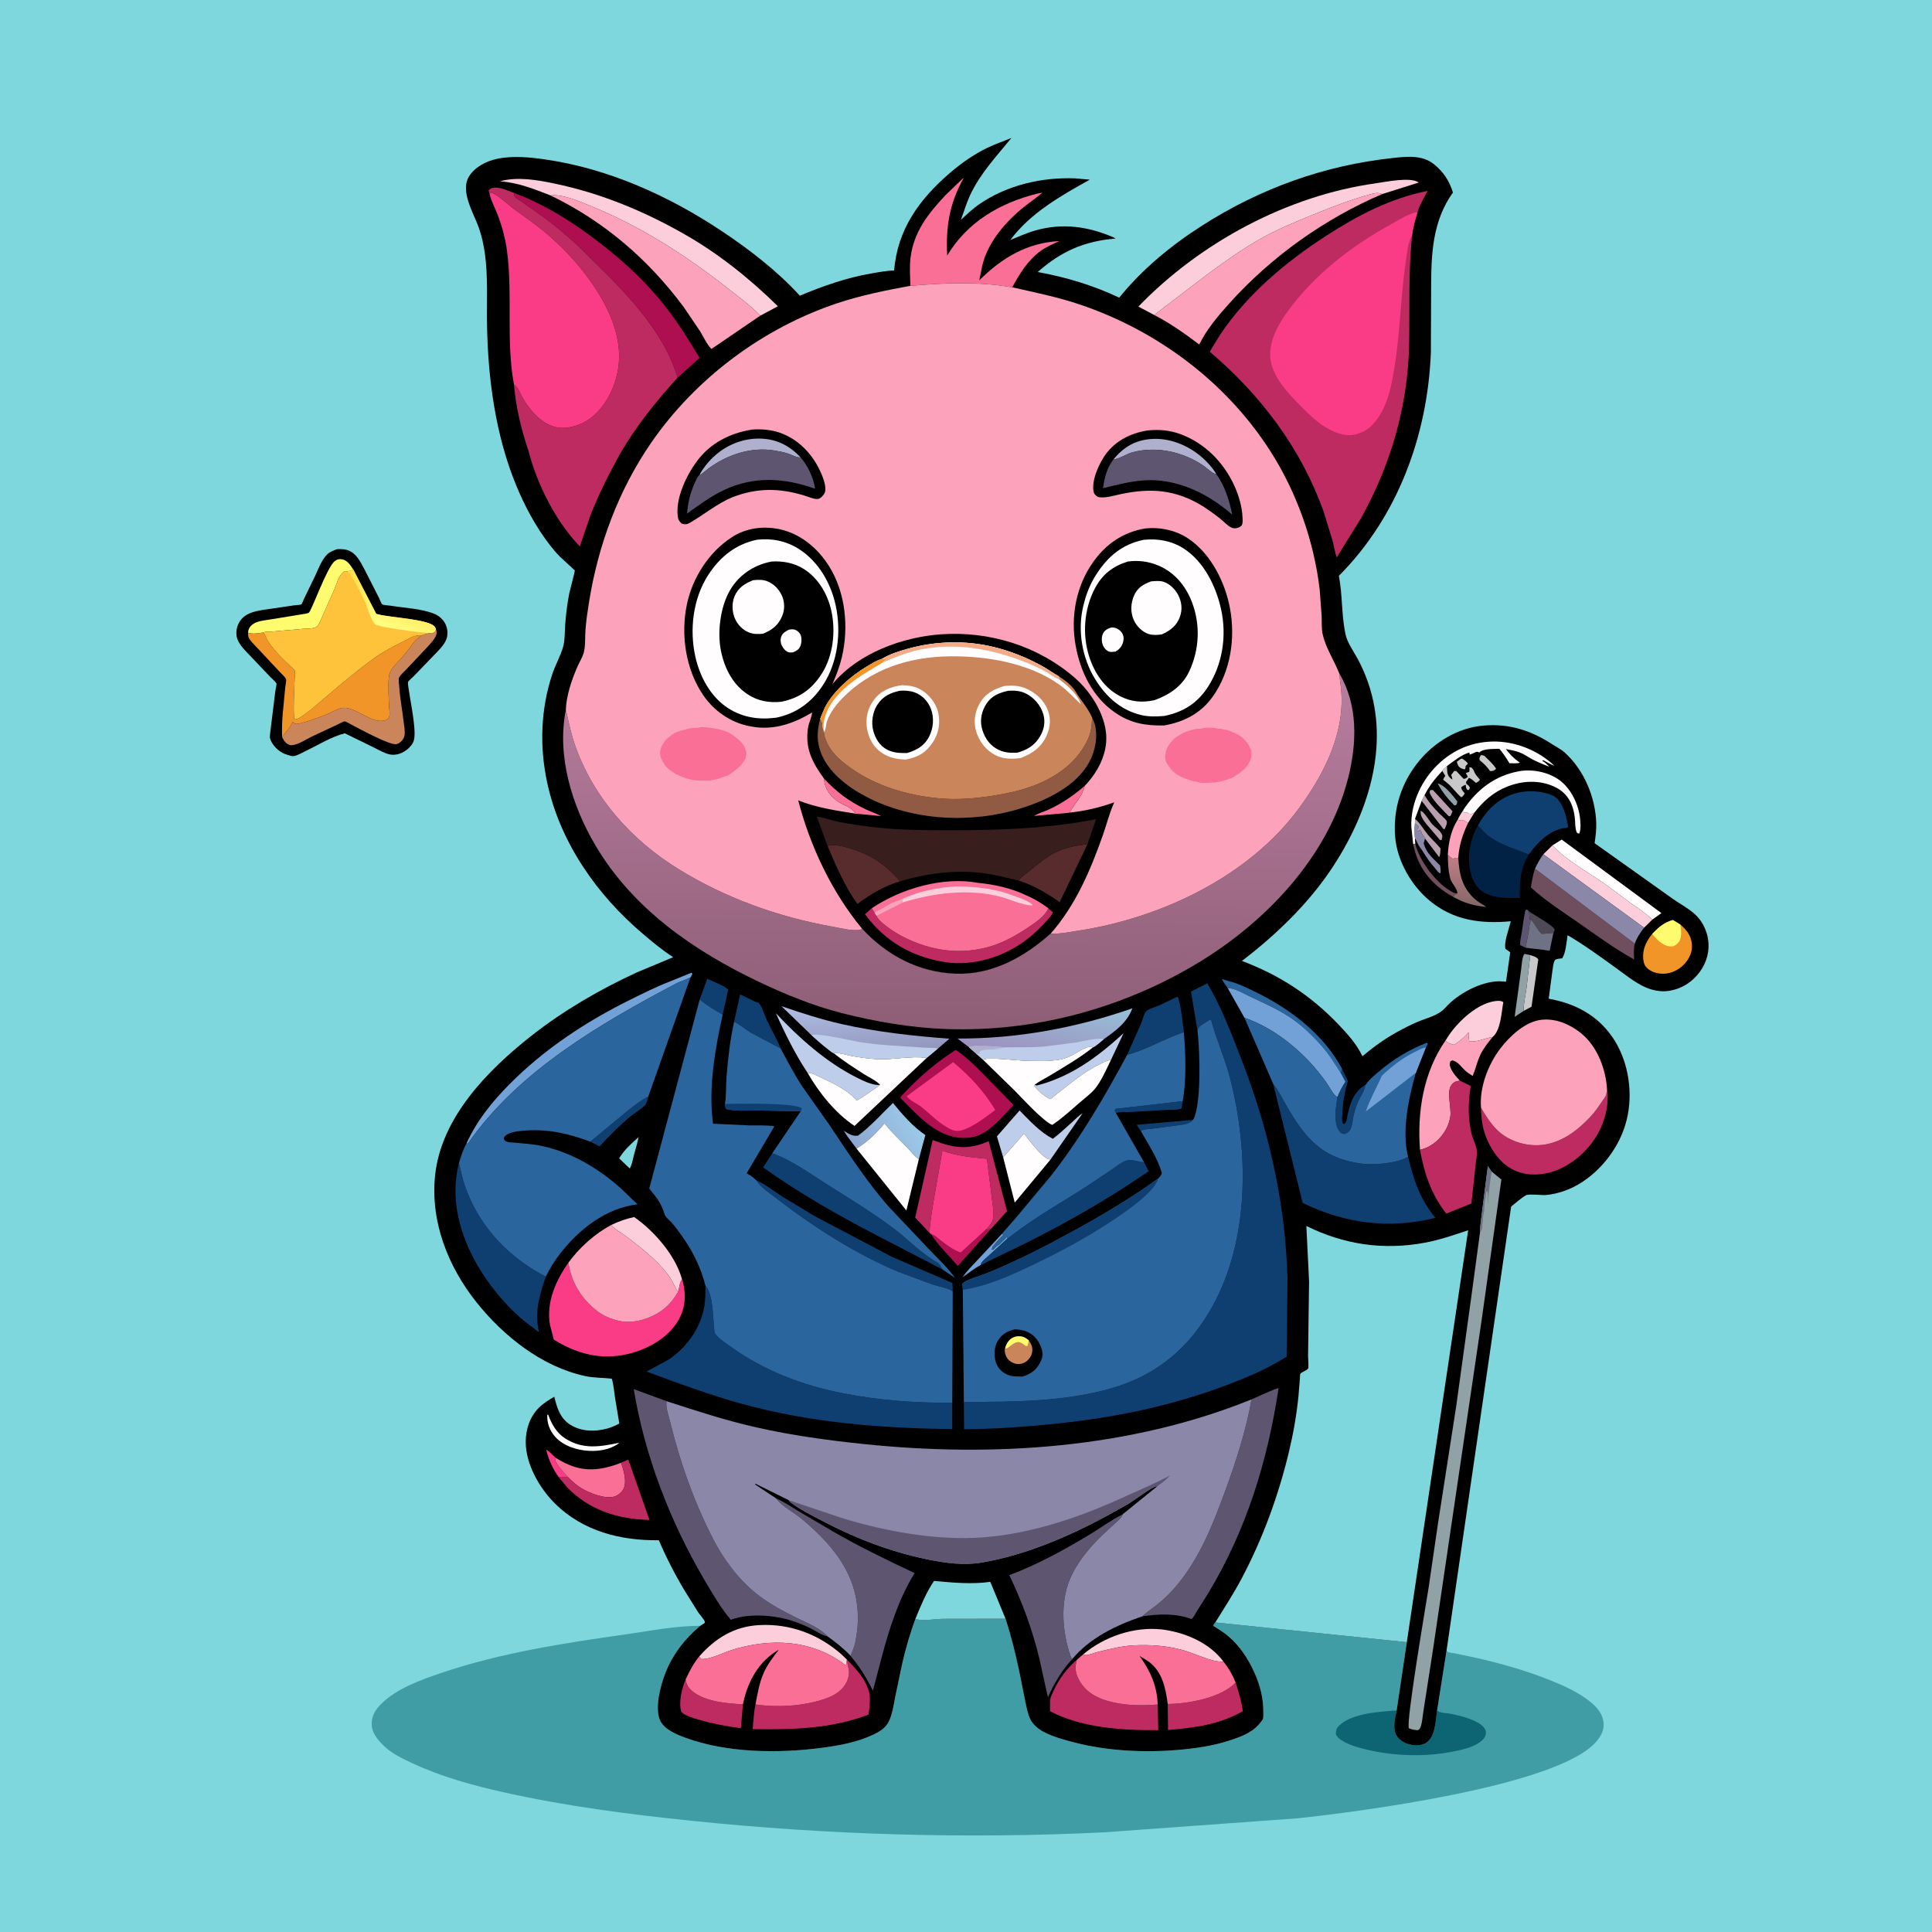 <svg version="1.1" xmlns="http://www.w3.org/2000/svg" style="display: block;" viewBox="0 0 2048 2048" width="1024" height="1024">
<defs>
	<linearGradient id="Gradient1" gradientUnits="userSpaceOnUse" x1="419.503" y1="626.309" x2="404.911" y2="662.574">
		<stop class="stop0" offset="0" stop-opacity="1" stop-color="rgb(255,222,76)"/>
		<stop class="stop1" offset="1" stop-opacity="1" stop-color="rgb(255,255,129)"/>
	</linearGradient>
	<linearGradient id="Gradient2" gradientUnits="userSpaceOnUse" x1="1551.34" y1="957.905" x2="1551.66" y2="913.095">
		<stop class="stop0" offset="0" stop-opacity="1" stop-color="rgb(134,105,105)"/>
		<stop class="stop1" offset="1" stop-opacity="1" stop-color="rgb(188,124,131)"/>
	</linearGradient>
	<linearGradient id="Gradient3" gradientUnits="userSpaceOnUse" x1="910.661" y1="1223.39" x2="971.421" y2="1191.48">
		<stop class="stop0" offset="0" stop-opacity="1" stop-color="rgb(141,167,208)"/>
		<stop class="stop1" offset="1" stop-opacity="1" stop-color="rgb(156,201,232)"/>
	</linearGradient>
	<linearGradient id="Gradient4" gradientUnits="userSpaceOnUse" x1="921.704" y1="1117.33" x2="914.983" y2="1061.39">
		<stop class="stop0" offset="0" stop-opacity="1" stop-color="rgb(147,152,190)"/>
		<stop class="stop1" offset="1" stop-opacity="1" stop-color="rgb(174,187,226)"/>
	</linearGradient>
	<linearGradient id="Gradient5" gradientUnits="userSpaceOnUse" x1="1102.38" y1="1120.58" x2="1114.17" y2="1056.86">
		<stop class="stop0" offset="0" stop-opacity="1" stop-color="rgb(157,146,191)"/>
		<stop class="stop1" offset="1" stop-opacity="1" stop-color="rgb(151,191,217)"/>
	</linearGradient>
	<linearGradient id="Gradient6" gradientUnits="userSpaceOnUse" x1="1012.32" y1="1089.06" x2="1016.69" y2="720.189">
		<stop class="stop0" offset="0" stop-opacity="1" stop-color="rgb(142,94,119)"/>
		<stop class="stop1" offset="1" stop-opacity="1" stop-color="rgb(183,125,158)"/>
	</linearGradient>
</defs>
<path transform="translate(0,0)" fill="rgb(125,215,220)" d="M -0 -0 L 2048 0 L 2048 2048 L -0 2048 L -0 -0 z"/>
<path transform="translate(0,0)" fill="rgb(0,0,0)" d="M 357.311 582.107 C 362.935 581.962 367.64 582.077 372.559 585.105 C 378.776 588.932 382.566 596.506 385.955 602.744 L 401.753 633.8 C 402.107 634.541 404.559 640.365 404.976 640.585 C 406.771 641.532 412.048 641.743 414.217 642.095 C 428.728 644.45 446.511 645.167 460.08 650.516 C 465.327 652.585 470.367 657.083 472.564 662.346 C 474.545 667.093 475.001 672.567 473.216 677.438 C 470.754 684.158 464.7 689.613 459.856 694.721 L 438.29 717.079 C 437.368 718.026 432.838 721.938 432.562 722.958 C 432.058 724.812 433.36 730.908 433.628 732.959 C 435.14 744.551 442.324 777.168 438.219 786.298 C 435.678 791.947 429.8 796.721 424.057 798.79 C 421.055 799.871 417.678 800.359 414.5 799.961 C 408.945 799.265 401.89 795.169 396.864 792.651 L 365.525 777.34 C 351.461 780.834 337.177 789.828 324.049 796.1 C 320.596 797.75 314.875 801.111 311.147 801.537 C 309.166 801.763 304.391 800.092 302.392 799.378 C 295.51 796.921 288.194 789.801 286.219 782.546 C 285.718 780.706 286.597 776.159 286.748 774.149 L 291.856 732.733 C 292.016 731.608 293.375 725.29 293.038 724.527 C 292.19 722.602 287.758 718.92 286.183 717.249 L 264.997 694.947 C 260.094 689.785 254.644 684.691 251.864 678 C 249.782 672.992 250.345 666.687 252.5 661.788 C 258.521 648.103 274.211 647.343 287.105 645.311 L 312.441 641.61 C 313.786 641.425 318.743 641.194 319.506 640.656 C 320.107 640.231 321.925 635.461 322.44 634.391 L 334.093 610.4 C 337.608 602.774 340.944 593.47 347.042 587.467 C 349.671 584.878 353.931 583.476 357.311 582.107 z"/>
<path transform="translate(0,0)" fill="rgb(255,251,110)" d="M 263.029 670.868 L 263.125 669.053 C 263.749 665.393 266.201 662.656 269.388 660.809 C 273.954 658.161 280.867 657.587 286.029 656.72 L 319.745 651.206 C 321.549 650.846 325.779 650.449 327.277 649.593 C 330.22 647.912 346.474 601.378 354.787 594.859 C 357.336 592.861 359.865 592.317 363.048 592.979 C 368.56 594.127 371.762 599.671 374.654 603.996 C 372.641 604.577 370.616 605.281 368.545 605.601 C 365.875 605.215 365.35 605.21 363.15 607.124 C 358.976 610.754 356.503 619.972 354.283 625.166 L 339.962 657.285 C 338.904 659.583 337.65 663.042 335.484 664.5 C 332.443 666.547 324.125 666.392 320.582 666.641 L 288.939 669.411 C 286.664 669.59 281.035 669.306 279.243 670.475 C 273.735 671.221 268.489 672.343 263.029 670.868 z"/>
<path transform="translate(0,0)" fill="rgb(203,133,91)" d="M 462.091 666.996 C 463.142 669.945 463.292 671.061 462.045 674 C 460.232 678.275 455.995 682.525 452.942 685.998 L 430.658 709.639 C 428.573 711.834 423.625 716.012 422.858 718.919 C 422.322 720.954 423.078 725.678 423.225 727.888 C 424.051 740.262 426.438 752.682 427.852 765.026 C 428.37 769.548 429.582 775.146 428.805 779.583 C 428.101 783.603 424.461 787.723 420.467 788.765 C 413.736 790.523 382.554 773.261 374.437 769.202 C 372.883 768.425 366.848 764.737 365.393 764.697 C 364.021 764.659 359.742 767.185 358.109 767.908 L 330.473 780.825 C 324.96 783.599 315.625 789.585 309.5 789.944 C 307.327 790.071 305.745 789.338 304.017 788.126 C 301.611 786.439 300.302 783.862 299.032 781.29 C 302.732 776.189 308.036 770.904 310.11 765.008 L 310.688 765.322 L 312.01 767 C 314.954 769.562 342.818 758.796 347.718 756.654 C 352.174 754.707 359.509 750.386 364.259 750.278 C 377.762 749.972 394.071 766.978 407 763.837 C 409.415 763.251 411.794 762.141 412.595 759.665 C 413.546 756.727 412.555 751.777 412.424 748.618 C 412.002 738.498 411.232 727.573 412.227 717.5 C 412.991 709.765 419.492 704.297 424.358 698.833 C 428.901 693.733 433.174 688.637 437.051 683 C 439.934 678.81 442.992 676.447 447.058 673.519 C 449.955 672.188 453.085 671.676 456.185 671.006 C 458.443 670.895 457.646 671.125 459.634 670.332 C 461.605 669.547 461.33 668.854 462.091 666.996 z"/>
<path transform="translate(0,0)" fill="rgb(241,149,41)" d="M 263.029 670.868 C 268.489 672.343 273.735 671.221 279.243 670.475 C 280.342 671.962 281.039 673.227 281.703 674.927 C 283.744 680.147 287.409 684.415 290.872 688.733 C 295.609 694.641 301.324 699.827 306.718 705.134 C 307.766 706.165 312.061 709.766 312.459 710.917 C 313.231 713.149 312.297 718.935 312.239 721.691 C 311.958 735.031 310.691 748.703 311.837 761.927 L 311.805 762.531 C 313.938 762.496 315.669 762.001 317.5 760.897 C 327.637 754.787 337.679 745.312 346.747 737.695 C 362.961 724.076 379.477 709.973 396.7 697.669 C 406.647 690.564 416.463 685.358 427.429 680.05 C 434.735 676.513 438.506 673.074 447.058 673.519 C 442.992 676.447 439.934 678.81 437.051 683 C 433.174 688.637 428.901 693.733 424.358 698.833 C 419.492 704.297 412.991 709.765 412.227 717.5 C 411.232 727.573 412.002 738.498 412.424 748.618 C 412.555 751.777 413.546 756.727 412.595 759.665 C 411.794 762.141 409.415 763.251 407 763.837 C 394.071 766.978 377.762 749.972 364.259 750.278 C 359.509 750.386 352.174 754.707 347.718 756.654 C 342.818 758.796 314.954 769.562 312.01 767 L 310.688 765.322 L 310.11 765.008 C 308.036 770.904 302.732 776.189 299.032 781.29 C 298.757 773.054 298.978 764.903 299.687 756.697 L 302.399 728.407 C 302.582 726.578 303.657 721.679 303.241 720.086 C 302.742 718.174 298.636 714.469 297.242 712.975 L 271.761 685.766 C 269.639 683.471 263.917 677.958 263.248 674.944 C 262.954 673.615 263.102 672.227 263.029 670.868 z"/>
<path transform="translate(0,0)" fill="rgb(255,195,59)" d="M 368.545 605.601 C 370.616 605.281 372.641 604.577 374.654 603.996 L 398.38 649.845 C 398.995 651.1 398.495 650.561 400.337 651.107 C 412.101 654.6 455.104 656.238 460.976 664.51 C 461.62 665.417 461.755 666.008 462.091 666.996 C 461.33 668.854 461.605 669.547 459.634 670.332 C 457.646 671.125 458.443 670.895 456.185 671.006 C 453.085 671.676 449.955 672.188 447.058 673.519 C 438.506 673.074 434.735 676.513 427.429 680.05 C 416.463 685.358 406.647 690.564 396.7 697.669 C 379.477 709.973 362.961 724.076 346.747 737.695 C 337.679 745.312 327.637 754.787 317.5 760.897 C 315.669 762.001 313.938 762.496 311.805 762.531 L 311.837 761.927 C 310.691 748.703 311.958 735.031 312.239 721.691 C 312.297 718.935 313.231 713.149 312.459 710.917 C 312.061 709.766 307.766 706.165 306.718 705.134 C 301.324 699.827 295.609 694.641 290.872 688.733 C 287.409 684.415 283.744 680.147 281.703 674.927 C 281.039 673.227 280.342 671.962 279.243 670.475 C 281.035 669.306 286.664 669.59 288.939 669.411 L 320.582 666.641 C 324.125 666.392 332.443 666.547 335.484 664.5 C 337.65 663.042 338.904 659.583 339.962 657.285 L 354.283 625.166 C 356.503 619.972 358.976 610.754 363.15 607.124 C 365.35 605.21 365.875 605.215 368.545 605.601 z"/>
<path transform="translate(0,0)" fill="url(#Gradient1)" d="M 368.545 605.601 C 370.616 605.281 372.641 604.577 374.654 603.996 L 398.38 649.845 C 398.995 651.1 398.495 650.561 400.337 651.107 C 412.101 654.6 455.104 656.238 460.976 664.51 C 461.62 665.417 461.755 666.008 462.091 666.996 C 461.33 668.854 461.605 669.547 459.634 670.332 C 457.646 671.125 458.443 670.895 456.185 671.006 L 444.755 670.108 C 437.539 669.281 402.225 664.85 398.086 661.982 C 393.38 658.72 389.568 643.553 386.936 638 C 381.998 627.58 376.349 615.304 369.131 606.317 L 368.545 605.601 z"/>
<path transform="translate(0,0)" fill="rgb(64,157,165)" d="M 1065.92 1715.93 C 1071.87 1734.18 1076.45 1752.8 1080.42 1771.57 L 1086.72 1803 C 1088.07 1809.38 1089.28 1816.61 1092.18 1822.5 C 1094.99 1828.23 1101 1833.13 1106.57 1836.01 C 1116.77 1841.3 1128.62 1844.47 1139.72 1847.3 C 1174.96 1856.29 1214.03 1858.09 1250.23 1854.86 C 1268.13 1853.26 1285.89 1850.67 1303.03 1845.09 C 1316.48 1840.72 1329.08 1836.18 1337.47 1824.2 L 1338.39 1822.99 C 1339.5 1820.99 1339.15 1817.16 1339.17 1814.91 C 1339.3 1799.91 1335.63 1786.12 1329.49 1772.5 C 1323.06 1758.24 1313.89 1744.38 1301.84 1734.25 C 1297.28 1730.42 1292.11 1727.27 1287.1 1724.07 C 1286.8 1723.88 1286.25 1723.85 1286.2 1723.5 C 1286.1 1722.9 1286.47 1722.31 1286.73 1721.76 L 1288.25 1719.9 L 1491.29 1740.81 L 1480.51 1813.17 C 1478.79 1820.66 1476 1833.06 1480.37 1839.83 C 1484.03 1845.51 1490.14 1848.65 1496.68 1849.72 C 1501.99 1850.59 1508.46 1850.19 1512.85 1846.71 C 1521.79 1839.62 1521.76 1823.69 1523.38 1813.24 L 1533.47 1749.25 C 1533.83 1749.85 1533.94 1750.7 1534.54 1751.05 C 1536.18 1752 1540.4 1752.31 1542.43 1752.69 L 1563.67 1757.13 C 1590.77 1763.28 1618.01 1770.92 1643.8 1781.32 C 1658.73 1787.34 1674.09 1794.31 1686.56 1804.65 C 1693.67 1810.54 1699.34 1817.5 1699.91 1827.05 C 1700.37 1834.63 1696.66 1841.01 1691.84 1846.5 C 1650.44 1893.67 1438.99 1920.69 1375.81 1927.45 L 1170.19 1942.36 C 1024.31 1949.45 878.249 1945.11 733 1930.1 C 666.205 1923.19 600.128 1914.64 534.5 1900.03 C 500.854 1892.55 467.673 1883.41 436.361 1868.72 C 426.848 1864.26 416.148 1859.2 408.381 1852.02 C 401.57 1845.73 394.123 1837.62 393.994 1827.77 C 393.874 1818.59 398.218 1811.95 404.542 1805.76 C 420.658 1789.97 445.935 1780.8 466.915 1773.67 C 530.678 1752.01 598.278 1741.7 664.739 1732.28 C 689.778 1728.74 716.841 1723.27 742.155 1723.5 C 725.926 1737.15 712.945 1753.9 705.212 1773.76 C 700.188 1786.67 693.648 1811.11 699.839 1823.98 C 704.389 1833.44 717.275 1838.68 726.698 1842.13 C 770.805 1858.28 825.174 1858.85 871.382 1852.74 C 889.875 1850.29 908.311 1846.91 925.344 1838.99 C 931.46 1836.14 937.748 1832.45 941.27 1826.49 C 945.773 1818.86 947.313 1807.25 949.001 1798.63 L 956.483 1762.95 C 960.148 1747.03 964.726 1731.56 970.308 1716.21 C 978.405 1718.68 991.267 1716.13 999.939 1716.04 L 1065.92 1715.93 z"/>
<path transform="translate(0,0)" fill="rgb(13,100,115)" d="M 1523.38 1813.24 L 1524.51 1813.99 C 1527.61 1815.9 1533.05 1815.87 1536.64 1816.5 C 1546.29 1818.2 1571.47 1823.94 1574.8 1834.44 C 1575.56 1836.84 1575.03 1839.71 1573.68 1841.75 C 1566.79 1852.15 1546.4 1855.71 1534.72 1857.73 C 1506.1 1862.68 1473.17 1861.04 1445.15 1853.76 C 1436.82 1851.59 1427.31 1848.7 1420.34 1843.55 C 1418.46 1842.16 1417.25 1840.49 1416.08 1838.5 C 1416.29 1834.19 1416.21 1832.48 1419.5 1829.27 C 1433.14 1815.98 1462.69 1814.44 1480.51 1813.17 C 1478.79 1820.66 1476 1833.06 1480.37 1839.83 C 1484.03 1845.51 1490.14 1848.65 1496.68 1849.72 C 1501.99 1850.59 1508.46 1850.19 1512.85 1846.71 C 1521.79 1839.62 1521.76 1823.69 1523.38 1813.24 z"/>
<path transform="translate(0,0)" fill="rgb(0,0,0)" d="M 742.155 1723.5 L 746.966 1720.5 C 747.008 1720 747.255 1719.47 747.093 1719 C 746.162 1716.27 741.747 1711.58 740.017 1709 L 725.864 1686.34 C 715.49 1669.06 706.363 1651.23 698.379 1632.72 C 657.784 1633.19 618.171 1623.22 588.46 1593.96 C 572 1577.75 557.189 1552.02 557.285 1528.28 C 557.338 1515.06 561.719 1501.74 571.186 1492.31 C 575.774 1487.74 581.967 1483.78 587.595 1480.6 C 590.463 1492.57 593.8 1503.77 605.038 1510.6 C 616.701 1517.7 631.138 1517.8 644.013 1514.23 C 648.286 1513.04 652.582 1511.09 656.504 1509.04 L 651.904 1481.3 C 651.015 1475.26 650.401 1467.1 648.5 1461.46 C 638.838 1460.35 629.783 1460.74 620.095 1458.64 C 574.42 1448.73 533.663 1416.34 505.088 1380.46 C 474.857 1342.51 456.064 1294.84 461.23 1245.87 C 467.677 1184.77 516.547 1134.95 562.537 1098.58 C 596.484 1071.74 635.388 1049.09 674.658 1030.98 L 713.606 1014.66 C 702.101 1007.28 691.666 998.539 681.262 989.707 C 632.444 948.265 593.613 892.817 580.018 829.5 C 571.812 791.283 573.127 752.241 585.304 715.013 C 588.538 705.126 594.293 695.301 596.981 685.5 C 598.968 678.253 598.598 668.979 599.177 661.4 C 600.018 650.387 601.389 639.331 603.554 628.5 C 604.141 625.563 609.579 605.785 609.289 604.609 C 609.254 604.468 606.688 602.251 606.367 601.96 L 593.478 589.985 C 589.779 586.318 586.369 582.257 583.176 578.146 C 568.144 558.795 556.242 536.607 546.961 513.957 C 525.278 461.039 517.262 401.539 516.274 344.678 C 515.84 319.686 517.426 293.839 514.034 269.039 C 512.759 259.713 510.738 250.421 507.632 241.528 C 502.309 226.287 487.411 202.828 497.188 187.02 C 503.407 176.964 515.634 170.746 526.938 168.374 C 543.674 164.861 561.739 166.657 578.539 169.104 C 645.146 178.806 709.002 207.642 764.786 244.758 C 794.196 264.326 824.098 287.324 847.863 313.48 C 872.291 303.175 897.603 294.323 923.812 289.846 C 931.72 288.495 939.789 286.889 947.828 286.779 C 951.297 243.199 974.537 211.18 1007.06 183.247 C 1018.98 173.012 1032.07 163.848 1046.18 156.896 C 1054.5 152.8 1063.55 149.845 1072.13 146.273 C 1056.17 165.839 1039.27 183.575 1028.41 206.75 C 1024.44 215.229 1021.83 224.299 1018.57 233.066 C 1024.8 227.358 1031 221.342 1037.97 216.535 C 1067.36 196.258 1104.52 187.641 1139.89 189.076 L 1155.21 190.448 C 1124.63 207.48 1092.19 225.801 1070.94 254.448 C 1079.8 250.839 1088.78 246.747 1098 244.163 C 1126.23 236.246 1153.29 239.999 1179.84 251.398 C 1181.41 252.071 1180.88 251.833 1182.47 252.905 C 1149.67 255.508 1124.62 266.453 1100.06 288.34 C 1129.62 293.703 1159.3 302.578 1186.42 315.544 C 1210.7 285.431 1241.7 259.977 1274.23 239.175 C 1335.66 199.896 1403.48 175.384 1476.06 167.535 C 1491.07 165.912 1507.37 163.979 1519.95 173.993 C 1529.94 181.939 1536.44 191.825 1540.18 204.037 C 1518.56 234.317 1517.12 268.722 1517.07 304.737 L 1516.79 373.448 C 1513.4 461.216 1481.75 547.74 1419.24 610.427 C 1423.09 630.068 1421.99 650.088 1425.73 669.5 L 1426.05 671.295 C 1427.81 680.791 1434.4 689.633 1438.96 698 C 1443.39 706.134 1447.14 714.69 1450.18 723.438 C 1473.88 791.535 1449.36 864.654 1410.65 922.148 C 1385.71 959.189 1351.83 991.631 1316.5 1018.62 C 1356.48 1033.74 1388.97 1054.89 1418.52 1085.67 C 1428.43 1096 1438.02 1106.65 1444.22 1119.66 C 1455.46 1110.18 1467.52 1101.45 1480.4 1094.31 C 1487.79 1090.22 1495.45 1086.24 1503.25 1082.98 C 1513.39 1078.74 1524.72 1076.54 1532.17 1068.16 C 1545.18 1053.52 1569.77 1040.25 1589.5 1040.19 L 1596.45 1040.68 L 1600.91 1009.5 C 1599.34 1008.16 1597.72 1007.1 1595.97 1006 C 1593.71 999.842 1599.86 983.537 1601.53 976.568 C 1569.78 979.462 1540.88 975.795 1515.48 954.765 C 1496.15 938.767 1481.13 912.722 1478.97 887.5 C 1476.41 857.647 1485.52 829.021 1504.77 806.07 C 1521.63 785.971 1545.98 771.45 1572.48 769.145 C 1599.81 766.768 1623.17 774.358 1645.87 789.227 C 1649.95 791.898 1654.98 794.384 1658.55 797.611 C 1679.06 816.103 1691.18 844.909 1692.07 872.279 C 1692.3 879.563 1691.4 886.649 1690.35 893.838 L 1772.78 952.465 C 1781.11 958.467 1791.6 963.699 1798.66 971.043 C 1804.88 977.508 1809.03 986.216 1810.52 995.043 C 1812.64 1007.53 1809.37 1020 1801.88 1030.17 C 1793.64 1041.36 1782.05 1048.58 1768.22 1050.47 C 1760.26 1051.56 1751.53 1049.75 1744.24 1046.55 C 1732.85 1041.55 1721.99 1032.54 1711.84 1025.25 C 1695.54 1013.54 1679.09 1001.44 1661.73 991.354 C 1660.5 998.487 1659.97 1009.77 1655.98 1015.84 C 1654.03 1016.15 1649.25 1016.26 1648.26 1017.84 C 1646.45 1020.75 1646.2 1025.46 1645.66 1028.81 L 1641.69 1058.68 C 1669.07 1063.55 1692.64 1075.63 1708.9 1098.95 C 1725.16 1122.27 1730.76 1153.73 1725.57 1181.51 C 1720.22 1210.16 1701.76 1236.76 1677.52 1252.79 C 1665.95 1260.44 1652.62 1265.47 1638.78 1266.77 C 1634.49 1267.17 1620.54 1265.32 1617.51 1267.06 C 1612.13 1270.14 1606.8 1275.17 1601.87 1279.02 L 1533.47 1749.25 L 1523.38 1813.24 C 1521.76 1823.69 1521.79 1839.62 1512.85 1846.71 C 1508.46 1850.19 1501.99 1850.59 1496.68 1849.72 C 1490.14 1848.65 1484.03 1845.51 1480.37 1839.83 C 1476 1833.06 1478.79 1820.66 1480.51 1813.17 L 1491.29 1740.81 L 1288.25 1719.9 L 1286.73 1721.76 C 1286.47 1722.31 1286.1 1722.9 1286.2 1723.5 C 1286.25 1723.85 1286.8 1723.88 1287.1 1724.07 C 1292.11 1727.27 1297.28 1730.42 1301.84 1734.25 C 1313.89 1744.38 1323.06 1758.24 1329.49 1772.5 C 1335.63 1786.12 1339.3 1799.91 1339.17 1814.91 C 1339.15 1817.16 1339.5 1820.99 1338.39 1822.99 L 1337.47 1824.2 C 1329.08 1836.18 1316.48 1840.72 1303.03 1845.09 C 1285.89 1850.67 1268.13 1853.26 1250.23 1854.86 C 1214.03 1858.09 1174.96 1856.29 1139.72 1847.3 C 1128.62 1844.47 1116.77 1841.3 1106.57 1836.01 C 1101 1833.13 1094.99 1828.23 1092.18 1822.5 C 1089.28 1816.61 1088.07 1809.38 1086.72 1803 L 1080.42 1771.57 C 1076.45 1752.8 1071.87 1734.18 1065.92 1715.93 L 999.939 1716.04 C 991.267 1716.13 978.405 1718.68 970.308 1716.21 C 964.726 1731.56 960.148 1747.03 956.483 1762.95 L 949.001 1798.63 C 947.313 1807.25 945.773 1818.86 941.27 1826.49 C 937.748 1832.45 931.46 1836.14 925.344 1838.99 C 908.311 1846.91 889.875 1850.29 871.382 1852.74 C 825.174 1858.85 770.805 1858.28 726.698 1842.13 C 717.275 1838.68 704.389 1833.44 699.839 1823.98 C 693.648 1811.11 700.188 1786.67 705.212 1773.76 C 712.945 1753.9 725.926 1737.15 742.155 1723.5 z"/>
<path transform="translate(0,0)" fill="rgb(200,199,201)" d="M 1548.38 804.5 L 1549.98 804.123 C 1552.31 805.986 1554.5 806.88 1556.03 809.5 L 1553.5 812.182 C 1553.72 813.631 1553.43 814.153 1552.94 815.5 C 1551.45 815.458 1550.13 815.028 1548.79 814.322 C 1545.61 812.637 1545.22 810.619 1544.3 807.5 L 1548.38 804.5 z"/>
<path transform="translate(0,0)" fill="rgb(252,206,220)" d="M 1545.21 868.898 C 1546.89 865.184 1549.26 861.694 1551.37 858.206 L 1551.64 861.23 C 1552.52 861.287 1555.36 861.16 1556 861.51 C 1556.36 861.704 1557.77 863.46 1558 863.51 C 1558.3 863.576 1562.66 861.48 1562.97 861.342 L 1556.13 872.478 L 1551.78 869.695 C 1549.2 869.915 1547.67 869.723 1545.21 868.898 z"/>
<path transform="translate(0,0)" fill="rgb(200,199,201)" d="M 1569.78 800.5 C 1571.06 800.328 1572.27 800.854 1573.5 801.185 C 1577.48 805.218 1583.17 810.083 1585.95 815 L 1583.5 816.864 C 1581.83 817.394 1581.19 817.444 1579.5 817.371 C 1576.58 813.092 1573.79 810.154 1569.78 806.943 L 1568.5 805.931 C 1567.87 803.18 1568.58 802.937 1569.78 800.5 z"/>
<path transform="translate(0,0)" fill="rgb(144,162,166)" d="M 1524.05 830.5 C 1531.55 832.173 1539.98 843.379 1544.81 849.5 L 1544.23 852.5 L 1542.82 853.766 L 1541.5 853.636 C 1534.37 846.237 1528.81 839.648 1524.05 830.5 z"/>
<path transform="translate(0,0)" fill="rgb(186,160,174)" d="M 1505.99 859.5 C 1509.69 860.374 1515.1 870.27 1518.06 873.5 C 1521.21 876.95 1525.5 879.417 1527.94 883.5 C 1529.68 886.396 1528.83 887.406 1528.07 890.5 L 1526.42 890.39 L 1511.82 873.313 C 1508.79 869.216 1505.19 864.677 1505.99 859.5 z"/>
<path transform="translate(0,0)" fill="rgb(250,60,134)" d="M 591.997 1565.48 C 585.861 1556.98 581.436 1546.83 578.948 1536.67 C 582.48 1538.63 585.984 1542.63 589.041 1545.37 C 588.376 1548.54 588.987 1549.46 590.728 1552.24 C 593.668 1556.92 598.13 1561.46 601.837 1565.58 L 591.997 1565.48 z"/>
<path transform="translate(0,0)" fill="rgb(186,160,174)" d="M 1516.26 837.5 L 1519.05 837.5 L 1539.72 860 L 1537.87 864.5 C 1536.84 865.327 1537.49 864.97 1535.81 865.324 C 1529.46 858.449 1519.99 850.024 1516.05 841.641 C 1515.03 839.463 1515.5 839.591 1516.26 837.5 z"/>
<path transform="translate(0,0)" fill="rgb(186,160,174)" d="M 1499.86 873.002 L 1499.99 867.965 C 1505.63 872.793 1509.25 879.622 1514.02 885.276 C 1518.16 890.174 1523.13 894.473 1527.08 899.453 C 1526.85 901.536 1526.78 907.186 1525.57 908.595 L 1510.57 888.845 C 1510.77 888.281 1509.98 887.807 1509.65 887.31 C 1508.51 885.591 1507.16 883.862 1506.64 881.843 C 1506.32 880.59 1505.91 880.425 1505 879.51 C 1504.13 880.422 1503.64 880.932 1502.5 881.51 L 1502.49 879 C 1503.86 876.949 1503.51 878.101 1503.43 875.516 L 1499.86 873.002 z"/>
<path transform="translate(0,0)" fill="rgb(186,160,174)" d="M 1510.09 842.9 C 1514.48 850.394 1519.6 856.054 1525.59 862.251 C 1527.61 864.332 1532.41 868.093 1533.63 870.5 C 1533.88 870.977 1533.59 873.411 1533.55 873.588 L 1531.5 878.779 L 1530.2 878.905 L 1507.03 848.955 L 1510.09 842.9 z"/>
<path transform="translate(0,0)" fill="rgb(94,86,113)" d="M 1617.15 1004.59 L 1611.5 1001.89 C 1611.06 997.722 1612.43 992.679 1613.1 988.487 C 1614.34 980.661 1615.25 972.742 1616.95 965 L 1618.5 964.062 L 1620.87 966.147 L 1621.53 974.583 L 1623.23 975.011 C 1621.07 978.846 1621.04 983.618 1620.39 987.915 L 1617.15 1004.59 z"/>
<path transform="translate(0,0)" fill="rgb(113,161,215)" d="M 1062.6 1307.44 L 1063.37 1309.25 C 1059.99 1312.68 1056.82 1315.97 1053.84 1319.75 L 1052.25 1321.51 L 1051.94 1323.45 L 1050.82 1324.46 L 1052.75 1324.75 L 1054.11 1323.25 C 1056.04 1321.14 1057.35 1320.2 1059.75 1318.75 L 1067.42 1311.06 L 1068.15 1312.76 L 1046.38 1332.62 C 1043.96 1334.81 1040.16 1337.46 1039.67 1340.86 C 1032.95 1344.51 1026.68 1349.5 1020.43 1353.92 C 1024.85 1347.16 1030.98 1341.35 1036.44 1335.41 L 1062.6 1307.44 z"/>
<path transform="translate(0,0)" fill="rgb(15,63,112)" d="M 1264.68 1187.12 C 1259.68 1192.33 1253.72 1191.95 1247 1193.07 L 1220.48 1196.55 C 1216.42 1197.03 1212.9 1196.74 1209.29 1198.9 C 1208.9 1198.78 1205.48 1193.06 1205.01 1192.33 L 1264.68 1187.12 z"/>
<path transform="translate(0,0)" fill="rgb(79,73,87)" d="M 1620.87 966.147 C 1625.89 969.772 1646.71 981.08 1648.05 985.5 L 1646.77 988.912 L 1634.5 989.962 C 1630.11 986.527 1627.5 980.225 1623.91 975.838 L 1623.23 975.011 L 1621.53 974.583 L 1620.87 966.147 z"/>
<path transform="translate(0,0)" fill="rgb(125,215,220)" d="M 676.982 1205.31 C 675.741 1211.89 673.496 1218.52 671.823 1225.04 C 670.712 1229.37 669.916 1234.77 667.632 1238.59 L 664.341 1235.65 L 656.312 1227.87 C 661.873 1218.69 669.122 1212.37 676.982 1205.31 z"/>
<path transform="translate(0,0)" fill="rgb(111,78,93)" d="M 1498.01 894.794 L 1500.23 894.341 C 1504.55 912.709 1523.15 937.558 1540.5 946.064 C 1542.09 946.842 1543.23 946.933 1544.93 946.94 C 1543.15 948.053 1541.55 948.938 1540.04 950.425 L 1535.17 947.711 C 1515.03 934.944 1502.58 918.164 1498.01 894.794 z"/>
<path transform="translate(0,0)" fill="rgb(139,135,169)" d="M 1499.86 873.002 L 1503.43 875.516 C 1503.51 878.101 1503.86 876.949 1502.49 879 L 1502.5 881.51 C 1503.64 880.932 1504.13 880.422 1505 879.51 C 1505.91 880.425 1506.32 880.59 1506.64 881.843 C 1507.16 883.862 1508.51 885.591 1509.65 887.31 C 1509.98 887.807 1510.77 888.281 1510.57 888.845 L 1509.19 894 C 1512.04 904.56 1519.2 909.833 1526.54 917.451 C 1526.96 920.308 1527.48 922.915 1526.9 925.792 L 1525.74 925.353 C 1524.08 924.317 1522.1 921.364 1520.78 919.855 C 1515.52 913.863 1512.08 908.667 1507.9 902 C 1506.18 899.264 1504.09 897.128 1502.78 894.116 C 1502.16 892.685 1501.57 891.38 1500.76 890.039 L 1499.9 888.64 C 1499.15 883.044 1498.88 878.628 1499.86 873.002 z"/>
<path transform="translate(0,0)" fill="rgb(255,253,253)" d="M 580.194 1499.5 L 581.215 1499.9 C 584.789 1509.71 590.092 1519.01 599.116 1524.78 C 618.048 1536.88 635.919 1533.6 656.5 1529.39 L 654.5 1531.05 C 645.529 1536.69 635.437 1538.35 625 1537.97 C 612.126 1537.51 597.332 1532.88 588.57 1523.14 C 582.74 1516.66 579.568 1508.19 580.194 1499.5 z"/>
<path transform="translate(0,0)" fill="rgb(15,63,112)" d="M 1182.98 1179.95 L 1181.65 1177.48 L 1182.44 1175.44 L 1253.7 1167.26 L 1252.5 1174.79 C 1249.2 1177.11 1241.29 1176.26 1237.24 1176.5 L 1197.84 1178.81 C 1193.54 1178.98 1186.75 1178.12 1182.98 1179.95 z"/>
<path transform="translate(0,0)" fill="rgb(252,163,187)" d="M 1534.77 906.083 C 1535.3 893.328 1538.28 879.78 1545.21 868.898 C 1547.67 869.723 1549.2 869.915 1551.78 869.695 L 1556.13 872.478 C 1550.44 884.664 1546.78 895.608 1545.85 909.141 L 1544 910.074 L 1542 909.651 L 1540.51 910.5 C 1538.15 909.596 1536.56 907.801 1534.77 906.083 z"/>
<path transform="translate(0,0)" fill="rgb(200,199,201)" d="M 1622.11 1012.42 C 1625.19 1013.58 1628.86 1014.2 1630.65 1017 L 1623.48 1067.15 L 1615.13 1071.64 C 1614.95 1063.43 1617.23 1054.48 1618.31 1046.29 L 1622.11 1012.42 z"/>
<path transform="translate(0,0)" fill="rgb(173,15,80)" d="M 1044.89 1303.63 L 1050.46 1302.71 L 1015.23 1341.99 C 1006.18 1330.89 994.481 1320.48 987.064 1308.31 C 991.359 1309.56 994.405 1312.82 997.857 1315.5 C 1004.01 1320.29 1011.04 1325.34 1018.44 1327.89 L 1044.89 1303.63 z"/>
<path transform="translate(0,0)" fill="rgb(200,199,201)" d="M 1528.79 817.255 C 1529.3 815.761 1532.66 813.202 1533.91 811.99 C 1534.09 816.426 1533.51 820.69 1536.8 824.204 C 1537.79 825.254 1538.39 825.594 1539.5 826.354 C 1539.4 824.408 1538.98 823.299 1538.3 821.5 L 1541.5 817.291 L 1543.72 817.288 L 1551.5 825.583 C 1553.85 825.469 1554.09 824.857 1555.92 823.5 C 1555.29 821.92 1554.7 820.892 1553.77 819.5 L 1557.5 818.153 C 1557.73 816.32 1557.87 815.226 1557.5 813.39 C 1559.59 813.494 1559.35 813.059 1560.9 814.788 C 1562 816.018 1562.16 816.453 1562.75 818.028 C 1563.95 821.254 1566.62 823.891 1568.83 826.5 C 1567.42 828.305 1566.65 829.05 1564.5 829.879 C 1562.16 827.74 1560.14 825.782 1557.18 824.5 L 1554.01 829 L 1554.5 831.177 L 1555.45 831.682 C 1556.9 832.595 1557.38 833.561 1558.21 835 L 1557.16 837.232 L 1555.44 837.5 C 1554.1 835.456 1553.83 834.45 1553.8 832.009 C 1551.81 832.159 1550.61 833.392 1548.98 834.5 C 1549.17 837.347 1550.92 838.936 1552.68 841 C 1551.42 843.211 1551.15 843.884 1549 845.176 C 1543.5 840.538 1539.64 834.431 1534 829.911 L 1529.79 826.5 C 1530.37 824.919 1531.03 823.839 1532.05 822.5 C 1531.11 820.601 1530.03 818.975 1528.79 817.255 z"/>
<path transform="translate(0,0)" fill="rgb(144,162,166)" d="M 1615.13 1071.64 L 1605.6 1077.91 L 1612.49 1027.46 C 1613.06 1023.4 1613.39 1013.99 1616 1011.14 L 1622.11 1012.42 L 1618.31 1046.29 C 1617.23 1054.48 1614.95 1063.43 1615.13 1071.64 z"/>
<path transform="translate(0,0)" fill="rgb(111,114,133)" d="M 1617.15 1004.59 L 1620.39 987.915 C 1621.04 983.618 1621.07 978.846 1623.23 975.011 L 1623.91 975.838 C 1627.5 980.225 1630.11 986.527 1634.5 989.962 L 1646.77 988.912 L 1646.45 990.044 L 1642.69 1007.89 C 1634.07 1006.2 1625.64 1005.94 1617.15 1004.59 z"/>
<path transform="translate(0,0)" fill="rgb(15,63,112)" d="M 625.754 1210.19 L 666.181 1176.79 C 672.792 1171.62 679.602 1166.13 687.184 1162.48 C 686.375 1165.41 685.697 1169.66 683.5 1171.85 C 679.073 1176.27 672.613 1179.75 667.722 1183.88 C 656.337 1193.49 645.686 1204.33 635.516 1215.21 L 625.754 1210.19 z"/>
<path transform="translate(0,0)" fill="url(#Gradient2)" d="M 1534.77 906.083 C 1536.56 907.801 1538.15 909.596 1540.51 910.5 L 1542 909.651 L 1544 910.074 L 1545.85 909.141 C 1546.68 926.019 1549.86 940.588 1562.75 952.495 C 1566.67 956.122 1571.31 958.461 1575.72 961.397 C 1562.83 960.373 1551.23 957.065 1540.04 950.425 C 1541.55 948.938 1543.15 948.053 1544.93 946.94 C 1544.63 941.349 1538.33 936.277 1537.07 930.321 L 1536.81 929 C 1535.02 921.312 1534.95 913.937 1534.77 906.083 z"/>
<path transform="translate(0,0)" fill="rgb(15,63,112)" d="M 741.731 1059.4 L 749.743 1037.47 C 754.787 1040.2 768.776 1045.05 771.882 1049.08 L 766.055 1075.55 C 757.535 1070.65 749.206 1065.84 741.731 1059.4 z"/>
<path transform="translate(0,0)" fill="rgb(15,63,112)" d="M 1422.71 1133.12 L 1428.81 1145.89 C 1425.46 1156.88 1423.39 1168.64 1422.91 1180.13 C 1422.76 1183.66 1422.15 1187.79 1423.5 1191.12 L 1425.27 1191.4 C 1427.67 1188.74 1427.84 1185.08 1428.54 1181.69 C 1431.22 1168.68 1435.25 1157.31 1447.16 1150.04 C 1447.54 1154.58 1441.04 1164.3 1439.18 1168.81 C 1437.06 1173.95 1435.56 1179.08 1434.46 1184.52 C 1433.62 1188.65 1433.16 1195.52 1430.42 1198.78 C 1429.1 1200.36 1427.81 1201.06 1426 1201.96 C 1423.18 1201.79 1422.56 1202.23 1420.68 1200.14 C 1415.02 1193.86 1415.4 1183.72 1415.97 1175.77 L 1417.64 1162.93 C 1420.05 1157.04 1422.73 1151.91 1426.17 1146.57 L 1421.65 1138.03 C 1421.71 1136.19 1422.16 1134.87 1422.71 1133.12 z"/>
<path transform="translate(0,0)" fill="rgb(43,101,158)" d="M 1301.26 1047.19 C 1299.21 1044.19 1296.7 1041.12 1295.26 1037.8 L 1303.79 1040.43 C 1312.42 1042.41 1321.18 1046.89 1329.15 1050.7 C 1364.27 1067.5 1398.23 1092.43 1418.71 1126.13 L 1422.71 1133.12 C 1422.16 1134.87 1421.71 1136.19 1421.65 1138.03 C 1415.37 1128.12 1409.43 1118.41 1401.69 1109.52 C 1391.61 1097.95 1380.17 1086.83 1367.33 1078.34 C 1354.3 1069.73 1339.56 1063.24 1325.47 1056.58 C 1318.05 1053.07 1309.53 1047.76 1301.26 1047.19 z"/>
<path transform="translate(0,0)" fill="rgb(189,205,234)" d="M 1096.79 1149.87 L 1099.03 1150.7 C 1135.72 1141.22 1163.44 1120.35 1191 1095.31 L 1177.71 1123.44 C 1172.7 1124.31 1168.69 1126.69 1164.21 1128.91 C 1148.12 1136.87 1134.66 1148.54 1120.53 1159.42 C 1119.25 1160.41 1114.37 1164.85 1113.11 1165.09 C 1112.71 1165.16 1107.69 1161.83 1106.83 1161.22 C 1102.76 1158.32 1099.22 1155.14 1096.36 1151.03 L 1096.79 1149.87 z"/>
<path transform="translate(0,0)" fill="rgb(15,63,112)" d="M 778.143 1083.13 L 784.568 1054.13 L 799.952 1061.55 C 800.626 1061.84 804.376 1063.1 804.725 1063.55 C 808.119 1067.97 810.645 1076.62 813.099 1081.85 C 817.683 1091.62 823.656 1101.31 827.47 1111.34 L 796.515 1095 C 790.593 1091.51 784.113 1085.72 778.143 1083.13 z"/>
<path transform="translate(0,0)" fill="rgb(255,253,253)" d="M 1645.61 896.149 L 1655.46 889.988 L 1761.18 967.926 L 1751.51 974.831 C 1744.96 968.116 1735.69 962.332 1728.03 956.867 L 1700.5 936.469 C 1682.11 923.83 1661 912.352 1645.61 896.149 z"/>
<path transform="translate(0,0)" fill="rgb(252,206,220)" d="M 1532.27 1103.05 L 1536.24 1096.88 C 1546.57 1082.01 1565.95 1063.96 1584.5 1061.27 C 1587.47 1060.84 1591.2 1060.56 1593.58 1062.34 C 1591.55 1073.32 1590.95 1092.16 1582.16 1099.34 L 1581.24 1099.47 C 1574 1100.56 1564.6 1105.12 1557.5 1103.76 C 1556.81 1100.58 1556.78 1097.48 1556.71 1094.25 L 1555.8 1095.38 C 1551.72 1100.31 1546.74 1103.98 1541.5 1107.54 C 1537.8 1106.64 1534.97 1105.88 1532.27 1103.05 z"/>
<path transform="translate(0,0)" fill="rgb(255,253,253)" d="M 1498.01 894.794 L 1496.09 876.692 C 1495.08 853.841 1505.39 830.224 1520.92 813.757 C 1537.26 796.439 1557.93 786.68 1581.82 786.071 C 1605.76 785.46 1630.45 795.319 1647.78 811.804 C 1643.63 810.225 1639.86 807.993 1636 805.826 L 1634.82 806.5 C 1637.81 808.09 1639.99 810.455 1642.38 812.803 C 1636.39 810.437 1630.2 807.999 1624.5 805.004 C 1620.03 802.654 1615.96 799.574 1611.22 797.731 C 1606.46 795.879 1601.18 795.002 1596.19 793.987 C 1600.35 799.377 1604.52 803.867 1610.16 807.746 L 1611.16 808.421 C 1608.64 809.581 1602.99 808.982 1600.06 809.062 C 1596.81 803.605 1593.51 798.659 1589.44 793.783 C 1583.04 794.003 1572.47 793.327 1568 797.729 L 1566.5 796.958 C 1564.81 796.989 1564.18 797.18 1562.64 797.982 C 1561.06 798.806 1559.69 799.364 1558 799.91 C 1557.75 798.471 1557.92 799.195 1557.5 797.739 C 1549.73 799.719 1540.49 807.167 1533.91 811.99 C 1532.66 813.202 1529.3 815.761 1528.79 817.255 C 1521.28 825.288 1515 833.029 1510.09 842.9 L 1507.03 848.955 L 1499.99 867.965 L 1499.86 873.002 C 1498.88 878.628 1499.15 883.044 1499.9 888.64 L 1500.23 894.341 L 1498.01 894.794 z"/>
<path transform="translate(0,0)" fill="rgb(255,253,253)" d="M 1551.37 858.206 C 1565.58 837.033 1584.37 822.413 1609.74 817.627 C 1623.66 815 1640.11 818.129 1651.9 826.117 C 1664.21 834.456 1672.27 850.281 1674.57 864.763 C 1675.28 869.249 1676.32 879.898 1673.89 883.715 C 1672.5 883.251 1671.98 883.468 1671.3 881.985 C 1669.61 878.247 1669.89 872.64 1669.52 868.543 C 1668.1 852.848 1662.12 840.448 1647.22 833.724 C 1631.29 826.53 1613.46 827.552 1597.49 833.93 C 1583.12 839.665 1572.34 849.303 1562.97 861.342 C 1562.66 861.48 1558.3 863.576 1558 863.51 C 1557.77 863.46 1556.36 861.704 1556 861.51 C 1555.36 861.16 1552.52 861.287 1551.64 861.23 L 1551.37 858.206 z"/>
<path transform="translate(0,0)" fill="rgb(252,206,220)" d="M 647.829 1298.55 C 655.966 1294.76 663.468 1291.96 672.273 1290.13 C 693.433 1304.89 716.052 1330.78 722.977 1356.05 C 719.934 1360.52 720.468 1364.5 718.837 1369.36 C 715.803 1365.75 714.649 1361.69 712.326 1357.69 C 707.332 1349.09 699.603 1340.87 692.417 1334.1 C 683.02 1325.24 672.89 1317.49 662.572 1309.75 C 657.721 1306.11 651.715 1303.23 647.829 1298.55 z"/>
<path transform="translate(0,0)" fill="rgb(249,111,149)" d="M 589.041 1545.37 C 606.961 1556.36 621.963 1560.43 642.796 1555.51 C 647.999 1554.29 653.379 1552.67 658.3 1550.57 C 661.092 1558.04 664.484 1569.9 661.343 1577.49 C 659.676 1581.52 655.443 1585.11 651.316 1586.4 C 641.598 1589.43 624.759 1582.72 616.353 1577.64 C 610.843 1574.3 606.318 1570.16 601.837 1565.58 C 598.13 1561.46 593.668 1556.92 590.728 1552.24 C 588.987 1549.46 588.376 1548.54 589.041 1545.37 z"/>
<path transform="translate(0,0)" fill="rgb(252,206,220)" d="M 1645.61 896.149 C 1661 912.352 1682.11 923.83 1700.5 936.469 L 1728.03 956.867 C 1735.69 962.332 1744.96 968.116 1751.51 974.831 L 1742.81 983.394 L 1636.02 905.565 L 1645.61 896.149 z"/>
<path transform="translate(0,0)" fill="url(#Gradient3)" d="M 908.025 1217.63 L 898.213 1204.5 L 894.365 1198.61 C 899.681 1201.83 902.993 1204.55 909.5 1203.85 C 922.764 1194.17 934.729 1180.61 946.6 1169.17 C 956.122 1181.02 968.182 1194.76 980.915 1203.18 L 973.989 1228.9 C 969.27 1225.67 965.645 1220.62 961.685 1216.5 C 953.945 1208.44 945.698 1200.84 938.645 1192.15 L 937.622 1190.88 C 928.621 1201.64 919.892 1210.14 908.025 1217.63 z"/>
<path transform="translate(0,0)" fill="rgb(190,43,97)" d="M 787.53 1806.67 L 785.361 1831.98 C 770.202 1830.03 755.389 1827.2 740.701 1822.92 C 734.446 1821.1 727.203 1819.2 722.268 1814.79 C 719.074 1805.1 722.732 1789.55 726.794 1780.34 C 727.918 1786.7 730.308 1790.11 735.505 1793.94 C 749.183 1804.02 771.079 1805.78 787.53 1806.67 z"/>
<path transform="translate(0,0)" fill="rgb(189,205,234)" d="M 1063.41 1226.84 L 1056.77 1204.61 L 1080.8 1177.15 C 1091.66 1188.13 1102.21 1199.9 1116.04 1207.18 C 1123.63 1201.45 1130.4 1194.94 1137.48 1188.61 C 1140.65 1185.77 1143.89 1182.25 1147.56 1180.14 L 1113.58 1229.17 L 1112.32 1229 C 1104.21 1227.04 1090.61 1208.21 1085.56 1201.59 L 1063.41 1226.84 z"/>
<path transform="translate(0,0)" fill="rgb(255,253,253)" d="M 1063.41 1226.84 L 1085.56 1201.59 C 1090.61 1208.21 1104.21 1227.04 1112.32 1229 L 1113.58 1229.17 L 1075.67 1274.81 L 1063.41 1226.84 z"/>
<path transform="translate(0,0)" fill="rgb(15,63,112)" d="M 1194.83 1118.19 L 1209.42 1085.44 C 1210.73 1082.27 1212.66 1074.61 1214.73 1072.26 C 1217.14 1069.52 1225.55 1067.17 1229.13 1065.66 L 1248.2 1056.48 C 1251.29 1060.33 1254.09 1087.83 1254.93 1094.13 C 1234.5 1100.82 1215.92 1112.54 1194.83 1118.19 z"/>
<path transform="translate(0,0)" fill="rgb(190,43,97)" d="M 658.3 1550.57 L 666.023 1547.23 L 688.462 1611.18 C 655.495 1610.54 624.841 1600.96 601.214 1576.68 L 591.997 1565.48 L 601.837 1565.58 C 606.318 1570.16 610.843 1574.3 616.353 1577.64 C 624.759 1582.72 641.598 1589.43 651.316 1586.4 C 655.443 1585.11 659.676 1581.52 661.343 1577.49 C 664.484 1569.9 661.092 1558.04 658.3 1550.57 z"/>
<path transform="translate(0,0)" fill="rgb(252,206,220)" d="M 1148.26 1753.65 C 1170.83 1734.71 1202.06 1724.09 1231.63 1727.26 L 1235 1727.74 C 1257.92 1731.27 1282.19 1741.87 1296.51 1760.82 L 1296.99 1761.5 C 1283.96 1762.02 1267.2 1752.83 1254.25 1749.27 C 1236.88 1744.49 1219.23 1743.19 1201.26 1744.18 C 1188.95 1744.85 1175.96 1748.14 1164 1751.05 C 1160.67 1751.86 1153.69 1754.73 1150.54 1754.5 C 1149.73 1754.44 1149.02 1753.94 1148.26 1753.65 z"/>
<path transform="translate(0,0)" fill="rgb(189,205,234)" d="M 856.122 1137.37 C 843.194 1117.94 831.949 1095.34 822.493 1074.05 C 846.701 1100.04 875.607 1125.79 907.447 1141.89 C 914.061 1145.24 922.861 1149.67 930.371 1150.11 L 932.979 1150 C 930.449 1152.07 909.581 1166.39 908.393 1166.46 C 907.331 1166.53 906.877 1164.97 906.11 1164.23 C 903.98 1162.18 901.827 1160.26 899.459 1158.49 C 890.026 1151.44 879.12 1146.23 868.426 1141.37 C 863.844 1139.29 861.314 1137.44 856.122 1137.37 z"/>
<path transform="translate(0,0)" fill="rgb(15,63,112)" d="M 801.909 1251.33 C 811.429 1255.35 820.403 1262.68 829.103 1268.34 L 863.922 1289.34 L 945.677 1332.41 L 1009.63 1360.04 L 1009.91 1368.82 C 1005.94 1365.55 993.97 1363.42 988.635 1361.64 L 952.74 1348.31 C 906.663 1329.24 861.376 1299.9 822.044 1269.5 C 815.265 1264.26 806.34 1258.68 801.909 1251.33 z"/>
<path transform="translate(0,0)" fill="rgb(241,149,41)" d="M 1751.42 989.992 C 1758.01 983.122 1763.86 977.899 1773.31 975.246 L 1781.26 980.093 C 1788.08 985.913 1792.63 991.671 1793.48 1001 C 1794.2 1008.94 1790.81 1016.17 1785.5 1021.93 C 1779.96 1027.93 1771.87 1031.97 1763.69 1032.19 C 1757.22 1032.37 1750.43 1030.5 1745.68 1025.91 C 1742.32 1022.66 1741.69 1017.35 1741.76 1012.91 C 1741.89 1004.3 1746.08 996.512 1751.42 989.992 z"/>
<path transform="translate(0,0)" fill="rgb(255,251,110)" d="M 1751.42 989.992 C 1758.01 983.122 1763.86 977.899 1773.31 975.246 L 1781.26 980.093 C 1781.84 985.974 1783.42 993.463 1779.55 998.547 C 1777.99 1000.6 1775.62 1002.79 1773 1003.14 C 1766.22 1004.02 1760.43 999.577 1755.89 995.122 L 1751.42 989.992 z"/>
<path transform="translate(0,0)" fill="rgb(190,43,97)" d="M 1309.84 1783.61 C 1313.05 1793.72 1316.04 1803.42 1317.44 1813.96 C 1292.61 1828.09 1266.2 1831.6 1238.18 1833.83 L 1237.85 1806.28 L 1240.74 1806.24 C 1261.48 1805.7 1295.09 1799.28 1309.84 1783.61 z"/>
<path transform="translate(0,0)" fill="rgb(111,78,93)" d="M 1627.13 920.867 L 1732.94 1000.33 C 1731.5 1005.9 1732.02 1011.42 1732.26 1017.11 C 1711.93 1005.91 1692.87 991.832 1673.83 978.588 C 1656.6 966.604 1638.22 954.874 1622.77 940.717 C 1623.89 933.964 1624.92 927.369 1627.13 920.867 z"/>
<path transform="translate(0,0)" fill="rgb(252,206,220)" d="M 741.252 1755.83 C 758.369 1736.48 778.269 1724.16 804.516 1722.68 C 837.353 1720.83 868.313 1732.43 892.662 1754.31 L 897.688 1759.16 L 897.315 1764 L 896 1765 C 860.788 1737.79 816.209 1736.14 775.102 1749.26 C 766.03 1752.15 752.539 1759.31 743.172 1758.65 L 741.252 1755.83 z"/>
<path transform="translate(0,0)" fill="rgb(113,161,215)" d="M 709.882 1040.51 L 733 1031.11 L 733.963 1032.5 L 731.839 1036.34 L 718.173 1041.86 C 636.82 1084.75 549.263 1135.34 495.87 1212.46 L 494.576 1211.87 C 505.587 1187.74 521.524 1168.05 540.076 1149.31 C 576.878 1112.14 621.386 1082.79 668.179 1059.69 C 681.841 1052.95 695.642 1045.95 709.882 1040.51 z"/>
<path transform="translate(0,0)" fill="rgb(139,135,169)" d="M 1636.02 905.565 L 1742.81 983.394 C 1738.8 988.629 1735.07 994.004 1732.94 1000.33 L 1627.13 920.867 C 1629.7 915.304 1632.39 910.503 1636.02 905.565 z"/>
<path transform="translate(0,0)" fill="rgb(190,43,97)" d="M 985.363 1306.87 L 970.102 1290.74 L 988.696 1208.46 L 989.457 1208.75 C 1010.86 1217.03 1026.35 1219.33 1048.06 1209.68 L 1067.51 1283.87 L 1050.46 1302.71 L 1044.89 1303.63 L 1048.33 1299.89 C 1054.04 1293.55 1053.16 1288.76 1052.71 1280.5 L 1046.19 1228.36 C 1030.69 1226.88 1013.55 1225.37 998.946 1219.75 L 989.396 1274.5 C 987.782 1285.27 985.737 1295.97 985.363 1306.87 z"/>
<path transform="translate(0,0)" fill="rgb(255,253,253)" d="M 908.025 1217.63 C 919.892 1210.14 928.621 1201.64 937.622 1190.88 L 938.645 1192.15 C 945.698 1200.84 953.945 1208.44 961.685 1216.5 C 965.645 1220.62 969.27 1225.67 973.989 1228.9 L 960.807 1283.17 L 908.025 1217.63 z"/>
<path transform="translate(0,0)" fill="rgb(125,215,220)" d="M 970.308 1716.21 C 975.78 1702.63 981.898 1687.98 990.105 1675.82 C 1009.59 1677.62 1030.27 1679.66 1049.76 1676.81 L 1065.92 1715.93 L 999.939 1716.04 C 991.267 1716.13 978.405 1718.68 970.308 1716.21 z"/>
<path transform="translate(0,0)" fill="rgb(2,34,69)" d="M 1566.7 874.987 C 1570.55 879 1574.83 884.14 1579.38 887.333 C 1591.23 895.639 1607.13 900.469 1620.59 905.725 C 1611.59 921.4 1610.53 933.952 1611.13 951.857 C 1598.65 951.993 1584.12 952.557 1572.99 946.033 C 1565.46 941.615 1561.46 934.372 1559.26 926.133 C 1554.73 909.191 1558.12 889.966 1566.7 874.987 z"/>
<path transform="translate(0,0)" fill="rgb(113,161,215)" d="M 1301.26 1047.19 C 1309.53 1047.76 1318.05 1053.07 1325.47 1056.58 C 1339.56 1063.24 1354.3 1069.73 1367.33 1078.34 C 1380.17 1086.83 1391.61 1097.95 1401.69 1109.52 C 1409.43 1118.41 1415.37 1128.12 1421.65 1138.03 L 1426.17 1146.57 C 1422.73 1151.91 1420.05 1157.04 1417.64 1162.93 C 1413.66 1161.34 1408.56 1151.08 1405.7 1147.13 C 1400.39 1139.79 1394.69 1132.61 1388.5 1126 C 1369.66 1105.86 1345.5 1087.91 1319.21 1078.93 L 1301.26 1047.19 z"/>
<path transform="translate(0,0)" fill="rgb(255,253,253)" d="M 883.927 1116.52 C 890.08 1115.62 896.018 1118.13 902.074 1119.21 C 911.16 1120.83 920.487 1122.26 929.712 1122.72 C 947.138 1123.59 964.947 1119.02 982.431 1121.37 L 905.823 1193.53 C 885.537 1180.05 868.223 1158.37 856.122 1137.37 C 861.314 1137.44 863.844 1139.29 868.426 1141.37 C 879.12 1146.23 890.026 1151.44 899.459 1158.49 C 901.827 1160.26 903.98 1162.18 906.11 1164.23 C 906.877 1164.97 907.331 1166.53 908.393 1166.46 C 909.581 1166.39 930.449 1152.07 932.979 1150 C 929.133 1145.53 920.68 1141.77 915.6 1138.5 C 904.897 1131.6 893.829 1124.52 883.927 1116.52 z"/>
<path transform="translate(0,0)" fill="rgb(15,63,112)" d="M 818.613 1222.53 C 839.215 1229.78 857.863 1243.6 876.256 1255.21 C 900.681 1270.63 925.594 1285.78 948.63 1303.23 C 960.787 1312.44 971.998 1324.11 984.51 1332.5 C 987.452 1334.47 989.799 1336.34 993.005 1337.99 C 996.404 1339.75 997.271 1342.36 998.99 1345.58 L 930.946 1310.36 C 888.639 1288.36 847.775 1265.25 808.935 1237.49 L 818.613 1222.53 z"/>
<path transform="translate(0,0)" fill="rgb(15,63,112)" d="M 1068.15 1312.76 C 1070.13 1311.53 1071.86 1310.13 1073.7 1308.71 C 1098.53 1289.5 1126.7 1273.98 1153.01 1256.83 L 1179.11 1239.36 C 1183.48 1236.38 1188.06 1232.54 1192.99 1230.62 C 1198.96 1228.3 1204.96 1231.2 1210.91 1231.9 L 1212.79 1232.11 L 1217.66 1241.51 C 1168.34 1275.53 1117.06 1303.96 1062.98 1329.58 L 1047.25 1337.2 C 1044.97 1338.36 1042.12 1340.31 1039.67 1340.86 C 1040.16 1337.46 1043.96 1334.81 1046.38 1332.62 L 1068.15 1312.76 z"/>
<path transform="translate(0,0)" fill="rgb(252,163,187)" d="M 1532.27 1103.05 C 1534.97 1105.88 1537.8 1106.64 1541.5 1107.54 C 1546.74 1103.98 1551.72 1100.31 1555.8 1095.38 L 1556.71 1094.25 C 1556.78 1097.48 1556.81 1100.58 1557.5 1103.76 C 1564.6 1105.12 1574 1100.56 1581.24 1099.47 L 1582.16 1099.34 C 1577.37 1105.3 1572.45 1111.26 1569.18 1118.22 C 1565.81 1125.38 1564.18 1133.25 1561.12 1140.55 C 1558.13 1138.72 1555.16 1136.84 1552.65 1134.37 C 1548.55 1130.34 1545.41 1125.37 1539.5 1124.07 L 1537.5 1124.98 C 1536.29 1128.38 1536.87 1130.49 1538.42 1133.59 C 1540.76 1138.28 1544.01 1141.78 1547.59 1145.54 C 1543.14 1146.37 1541.48 1146.57 1538.5 1150.29 C 1533.34 1156.72 1538.63 1174.72 1537.46 1183.23 C 1535.17 1199.76 1521.59 1215.38 1505.25 1218.85 C 1502.18 1178.81 1508.79 1136.75 1532.27 1103.05 z"/>
<path transform="translate(0,0)" fill="rgb(190,43,97)" d="M 1141.6 1759.37 C 1139.26 1767.1 1139.7 1772.87 1143.44 1780.09 C 1149.89 1792.52 1160.68 1799.1 1173.78 1802.95 C 1191.06 1808.04 1209.36 1808.32 1227.17 1806.8 L 1227.84 1834.01 C 1190.31 1834.41 1146.75 1831.74 1113.1 1813.98 L 1113.09 1802.2 C 1113.48 1799.02 1115.51 1795.22 1116.84 1792.31 C 1122.59 1779.68 1131.03 1768.37 1141.6 1759.37 z"/>
<path transform="translate(0,0)" fill="rgb(190,43,97)" d="M 898.045 1759.57 C 908.603 1769.93 921.869 1784.74 922.1 1800.39 C 922.186 1806.25 921.575 1811.83 920.605 1817.6 C 880.093 1832.85 840.517 1833.53 797.878 1832.95 C 798.722 1824.38 799.033 1815.18 800.853 1806.79 C 818.294 1809.42 839.451 1809.07 856.719 1805.52 C 870.604 1802.67 888.087 1798.46 896.031 1785.62 C 899.37 1780.23 901.004 1773.82 899.268 1767.6 C 898.584 1765.16 898.248 1763.06 898.094 1760.52 L 898.045 1759.57 z"/>
<path transform="translate(0,0)" fill="rgb(190,43,97)" d="M 1703.12 1149.86 C 1706.87 1169.34 1701.24 1191.2 1690.32 1207.45 C 1678.48 1225.05 1659.19 1240.13 1638 1243.99 C 1623.8 1246.58 1610.23 1244.69 1598.16 1236.5 C 1584.92 1227.51 1574.44 1208.28 1571.68 1192.81 C 1570.62 1186.9 1569.94 1180.41 1569.97 1174.39 C 1575.18 1183.08 1580.29 1191.44 1587.7 1198.45 C 1598.77 1208.93 1615.36 1214.52 1630.5 1213.95 C 1653.03 1213.12 1671.37 1199.4 1686.21 1183.5 C 1690.96 1178.41 1694.5 1173.08 1698.37 1167.35 C 1699.9 1165.08 1702.04 1162.72 1702.7 1160 C 1703.47 1156.84 1703.22 1153.09 1703.12 1149.86 z"/>
<path transform="translate(0,0)" fill="url(#Gradient4)" d="M 860.238 1097.38 L 828.41 1066.61 C 849.331 1073.81 870.767 1080.72 892.351 1085.6 C 929.514 1093.99 968.492 1098.25 1006.39 1101.08 L 994.383 1111.37 L 982.431 1121.37 C 964.947 1119.02 947.138 1123.59 929.712 1122.72 C 920.487 1122.26 911.16 1120.83 902.074 1119.21 C 896.018 1118.13 890.08 1115.62 883.927 1116.52 C 881.933 1115.91 879.117 1113.32 877.405 1112.01 C 871.45 1107.46 865.866 1102.33 860.238 1097.38 z"/>
<path transform="translate(0,0)" fill="rgb(189,205,234)" d="M 860.238 1097.38 C 865.543 1094.44 900.545 1102.72 908.963 1104.21 C 931.991 1108.3 954.891 1108.57 978.104 1110.43 C 983.415 1110.85 989.192 1110.51 994.383 1111.37 L 982.431 1121.37 C 964.947 1119.02 947.138 1123.59 929.712 1122.72 C 920.487 1122.26 911.16 1120.83 902.074 1119.21 C 896.018 1118.13 890.08 1115.62 883.927 1116.52 C 881.933 1115.91 879.117 1113.32 877.405 1112.01 C 871.45 1107.46 865.866 1102.33 860.238 1097.38 z"/>
<path transform="translate(0,0)" fill="rgb(15,63,112)" d="M 1566.7 874.987 C 1575.42 859.024 1588.63 845.963 1606.5 840.943 C 1616.62 838.1 1627.95 838.065 1638.12 840.643 L 1639.79 841.055 C 1646.98 842.918 1650.98 845.705 1654.73 852.041 C 1658.99 859.251 1660.81 868.33 1662.3 876.5 C 1660.67 877.801 1661.59 877.471 1659.98 877.6 C 1646.15 878.713 1633.72 889.233 1625.29 899.566 L 1620.59 905.725 C 1607.13 900.469 1591.23 895.639 1579.38 887.333 C 1574.83 884.14 1570.55 879 1566.7 874.987 z"/>
<path transform="translate(0,0)" fill="rgb(255,253,253)" d="M 1041.93 1123.25 C 1047.14 1120.37 1077.46 1124.08 1085.96 1124.34 C 1098.22 1124.71 1112.45 1125.28 1124.5 1122.98 C 1134.82 1121 1141.71 1114.56 1150.93 1110.76 C 1153.66 1109.63 1155.83 1109.22 1158.48 1110.36 C 1144.72 1121.3 1129.12 1130.33 1114.11 1139.44 C 1108.5 1142.85 1101.97 1145.95 1096.79 1149.87 L 1096.36 1151.03 C 1099.22 1155.14 1102.76 1158.32 1106.83 1161.22 C 1107.69 1161.83 1112.71 1165.16 1113.11 1165.09 C 1114.37 1164.85 1119.25 1160.41 1120.53 1159.42 C 1134.66 1148.54 1148.12 1136.87 1164.21 1128.91 C 1168.69 1126.69 1172.7 1124.31 1177.71 1123.44 C 1173.23 1132.72 1168.21 1144.05 1162.15 1152.32 C 1157.81 1158.25 1150.29 1163.82 1144.67 1168.66 C 1135.26 1176.77 1125.82 1185.53 1115.51 1192.44 C 1111.6 1191.03 1107.82 1187.53 1104.66 1184.84 C 1093.93 1175.75 1084.72 1165.29 1074.85 1155.33 L 1041.93 1123.25 z"/>
<path transform="translate(0,0)" fill="url(#Gradient5)" d="M 1027.23 1110.15 L 1015.02 1100.89 C 1077.99 1101.19 1140.97 1089.63 1200.29 1068.88 C 1195.18 1083.43 1182.66 1092.8 1170.29 1101.37 C 1167.12 1103.82 1162 1108.85 1158.48 1110.36 C 1155.83 1109.22 1153.66 1109.63 1150.93 1110.76 C 1141.71 1114.56 1134.82 1121 1124.5 1122.98 C 1112.45 1125.28 1098.22 1124.71 1085.96 1124.34 C 1077.46 1124.08 1047.14 1120.37 1041.93 1123.25 L 1035.63 1117.68 L 1027.23 1110.15 z"/>
<path transform="translate(0,0)" fill="rgb(189,205,234)" d="M 1065.18 1110.23 C 1079.05 1109.9 1093.01 1110.58 1106.84 1109.34 L 1140.12 1105.16 C 1149.27 1103.65 1161.27 1099.98 1170.29 1101.37 C 1167.12 1103.82 1162 1108.85 1158.48 1110.36 C 1155.83 1109.22 1153.66 1109.63 1150.93 1110.76 C 1141.71 1114.56 1134.82 1121 1124.5 1122.98 C 1112.45 1125.28 1098.22 1124.71 1085.96 1124.34 C 1077.46 1124.08 1047.14 1120.37 1041.93 1123.25 L 1035.63 1117.68 L 1027.23 1110.15 C 1029.78 1108.49 1033.06 1108.93 1036 1108.9 C 1045.83 1108.79 1055.4 1109.22 1065.18 1110.23 z"/>
<path transform="translate(0,0)" fill="rgb(175,176,205)" d="M 1027.23 1110.15 C 1029.78 1108.49 1033.06 1108.93 1036 1108.9 C 1045.83 1108.79 1055.4 1109.22 1065.18 1110.23 L 1063.27 1110.65 C 1060.07 1111.32 1056.8 1111.36 1053.54 1111.48 C 1056.12 1112.4 1058.91 1112.18 1061.63 1112.25 C 1055.64 1113.05 1042.76 1111.25 1038.39 1114.79 L 1038.25 1117.51 C 1037.55 1117.51 1036.22 1117.32 1035.63 1117.68 L 1027.23 1110.15 z"/>
<path transform="translate(0,0)" fill="rgb(190,43,97)" d="M 1547.59 1145.54 L 1559.02 1151.21 C 1556.42 1168.19 1555.77 1185.14 1559.94 1201.93 C 1561.34 1207.55 1564.6 1213.35 1565.37 1219 C 1566.06 1224.04 1564.63 1230.32 1564.13 1235.43 L 1559.78 1275.74 L 1533.11 1286.47 C 1517.27 1266.41 1509.68 1243.69 1505.25 1218.85 C 1521.59 1215.38 1535.17 1199.76 1537.46 1183.23 C 1538.63 1174.72 1533.34 1156.72 1538.5 1150.29 C 1541.48 1146.57 1543.14 1146.37 1547.59 1145.54 z"/>
<path transform="translate(0,0)" fill="rgb(173,15,80)" d="M 544.808 204.479 C 573.444 215.069 600.738 231.428 625.267 249.5 C 652.386 269.481 677.253 291.113 698.944 317.027 C 715.12 336.352 728.701 357.695 741.513 379.347 L 718.301 400.364 C 706.047 358.527 674.407 322.22 644.335 291.85 L 612.99 260.834 C 601.869 250.498 590.21 240.731 578.12 231.553 L 553.89 214.405 C 551.812 212.959 547.101 210.359 545.67 208.5 C 545.265 207.973 544.979 205.276 544.808 204.479 z"/>
<path transform="translate(0,0)" fill="rgb(15,63,112)" d="M 486.477 1233.02 C 488.608 1240.82 489.861 1248.49 492.5 1256.19 C 506.442 1296.9 534.675 1328.53 571.924 1349.71 L 578.549 1353.24 C 572.02 1372.82 566.451 1390.28 571.059 1411.01 L 571.326 1412.17 C 564.965 1407.22 558.169 1402.64 552.109 1397.32 C 534.455 1381.83 518.411 1362.28 506.555 1342.03 C 487.371 1309.26 476.757 1270.64 486.477 1233.02 z"/>
<path transform="translate(0,0)" fill="rgb(252,206,220)" d="M 583.534 207.15 C 565.939 200.235 548.973 193.534 529.953 192.168 C 548.705 187.057 569.242 190.711 587.951 194.62 C 636.866 204.84 682.636 223.747 725.923 248.494 C 762.137 269.197 794.932 295.49 824.599 324.664 L 805.95 334.593 C 796.588 324.591 784.365 315.812 773.614 307.3 C 727.759 270.993 678.405 239.347 623.986 217.464 C 612.388 212.8 596.23 205.685 583.534 207.15 z"/>
<path transform="translate(0,0)" fill="rgb(252,206,220)" d="M 1223.47 333.874 L 1206.73 324.99 C 1272.19 257.156 1364.55 207.398 1458.28 194.322 C 1468.81 192.853 1495.51 187.181 1503.91 193.5 L 1465.27 205.702 C 1460.71 204.061 1458.37 204.409 1453.77 205.642 C 1432.84 211.255 1413.03 219.001 1392.97 227.121 C 1372.66 235.345 1352.81 243.546 1333.75 254.5 C 1315.79 264.827 1299.03 276.944 1282.24 289.031 L 1223.47 333.874 z"/>
<path transform="translate(0,0)" fill="rgb(250,60,134)" d="M 985.363 1306.87 C 985.737 1295.97 987.782 1285.27 989.396 1274.5 L 998.946 1219.75 C 1013.55 1225.37 1030.69 1226.88 1046.19 1228.36 L 1052.71 1280.5 C 1053.16 1288.76 1054.04 1293.55 1048.33 1299.89 L 1044.89 1303.63 L 1018.44 1327.89 C 1011.04 1325.34 1004.01 1320.29 997.857 1315.5 C 994.405 1312.82 991.359 1309.56 987.064 1308.31 L 985.363 1306.87 z"/>
<path transform="translate(0,0)" fill="rgb(94,86,113)" d="M 1136.38 1758.92 C 1124.95 1771.69 1117.91 1783.66 1110.81 1799.18 L 1101.61 1757.49 C 1094.17 1726.86 1083.48 1698.15 1069.91 1669.73 C 1099.12 1658.86 1127.86 1643.04 1154.54 1627.02 C 1166.27 1619.97 1177.86 1611.36 1190.03 1605.25 L 1189.43 1606.78 C 1188.19 1609.64 1185.05 1611.92 1182.81 1614 L 1168.89 1626.88 C 1154.92 1640.23 1140.95 1657.03 1133.68 1675.1 C 1123.82 1699.61 1126.14 1730.37 1134.69 1755.07 L 1136.38 1758.92 z"/>
<path transform="translate(0,0)" fill="rgb(250,60,134)" d="M 722.977 1356.05 L 723.961 1359 C 727.585 1373.44 726.278 1387.77 718.484 1400.56 C 707.162 1419.14 685.74 1430.61 665.041 1435.43 C 636.959 1441.95 611.145 1435.16 587.024 1419.95 L 583.014 1404.5 C 578.798 1380.51 589.079 1357.62 602.527 1338.5 C 605.519 1359.69 616.963 1377.91 634.22 1390.66 C 639.424 1394.5 645.814 1397.29 652 1399.07 L 653.648 1399.56 C 668.221 1403.64 684.061 1399.6 696.871 1392.23 C 706.707 1386.57 713.11 1378.95 718.837 1369.36 C 720.468 1364.5 719.934 1360.52 722.977 1356.05 z"/>
<path transform="translate(0,0)" fill="rgb(94,86,113)" d="M 822.737 1588.36 C 831.134 1591.88 838.687 1597.3 846.479 1601.96 L 884.655 1624.36 C 912.246 1640.24 940.756 1653.98 969.519 1667.56 C 952.389 1695.47 942.957 1725.76 934.503 1757.14 L 925.344 1792.16 C 919.384 1780.42 913.343 1769.94 905.096 1759.61 C 904.735 1759.16 901.582 1755.22 901.585 1755.21 L 903.284 1751.12 C 904.931 1747.16 906.208 1743.57 906.959 1739.34 L 907.276 1737.5 L 908.638 1729 C 914.325 1676.76 887.745 1641.46 849.41 1609.7 C 841.327 1603.01 829.841 1597.27 823.375 1589.18 L 822.737 1588.36 z"/>
<path transform="translate(0,0)" fill="rgb(173,15,80)" d="M 955.161 1162.14 C 972.654 1143.17 991.303 1126.92 1013.06 1112.92 C 1021.38 1118.19 1028.56 1125.18 1035.75 1131.87 L 1074.4 1171.3 L 1061.63 1185.08 C 1053.41 1193.29 1044.02 1202.3 1032.3 1205.02 L 1031 1205.3 C 1027.81 1206.02 1024.86 1206.22 1021.59 1206.22 C 993.253 1206.17 973.074 1182.47 954.533 1163.97 L 955.161 1162.14 z"/>
<path transform="translate(0,0)" fill="rgb(250,60,134)" d="M 961.105 1162.04 L 1010.38 1125.91 C 1028.11 1140.77 1043.12 1156.7 1055 1176.63 C 1044.6 1184.34 1031.89 1194.62 1019.31 1198.2 C 1014.09 1199.68 1009.91 1198.42 1005.34 1195.81 L 1004 1195.04 C 993.609 1189.09 986.364 1181.16 977.199 1173.75 C 972.165 1169.68 965.108 1167.29 961.105 1162.04 z"/>
<path transform="translate(0,0)" fill="rgb(252,163,187)" d="M 1223.47 333.874 L 1282.24 289.031 C 1299.03 276.944 1315.79 264.827 1333.75 254.5 C 1352.81 243.546 1372.66 235.345 1392.97 227.121 C 1413.03 219.001 1432.84 211.255 1453.77 205.642 C 1458.37 204.409 1460.71 204.061 1465.27 205.702 C 1404.11 231.862 1347.77 271.999 1303.24 321.468 C 1291.25 334.788 1279.15 349.014 1271.24 365.18 C 1256.01 353.682 1240.46 342.671 1223.47 333.874 z"/>
<path transform="translate(0,0)" fill="rgb(252,163,187)" d="M 583.534 207.15 C 596.23 205.685 612.388 212.8 623.986 217.464 C 678.405 239.347 727.759 270.993 773.614 307.3 C 784.365 315.812 796.588 324.591 805.95 334.593 L 754.198 369.891 C 749.54 365.554 745.505 356.597 742.052 351.03 L 724.992 325.826 C 687.477 275.098 640.348 234.587 583.534 207.15 z"/>
<path transform="translate(0,0)" fill="rgb(249,111,149)" d="M 965.084 302.961 C 964.75 293.153 964.013 282.997 965.193 273.239 C 968.511 245.806 983.859 226.587 1002.1 207.013 L 1021.04 188.796 L 1021.21 189.296 C 1006.41 215.954 1002.49 240.721 1004.06 270.915 C 1025.37 235.304 1059.72 215.301 1099.32 205.303 L 1105.04 204.167 C 1097.72 210.528 1089.52 215.818 1082.11 222.11 C 1062.49 238.76 1044.19 261.104 1040.13 287.248 L 1038.05 297.203 C 1061.92 273.4 1088.59 257.371 1122.93 255.54 C 1116.36 258.615 1109.25 261.555 1103.36 265.839 C 1089.4 276.002 1081.14 289.729 1073 304.553 C 1037.19 298.311 1001.09 299.874 965.084 302.961 z"/>
<path transform="translate(0,0)" fill="rgb(252,163,187)" d="M 602.527 1338.5 C 614.384 1322.27 630.168 1308.14 647.829 1298.55 C 651.715 1303.23 657.721 1306.11 662.572 1309.75 C 672.89 1317.49 683.02 1325.24 692.417 1334.1 C 699.603 1340.87 707.332 1349.09 712.326 1357.69 C 714.649 1361.69 715.803 1365.75 718.837 1369.36 C 713.11 1378.95 706.707 1386.57 696.871 1392.23 C 684.061 1399.6 668.221 1403.64 653.648 1399.56 L 652 1399.07 C 645.814 1397.29 639.424 1394.5 634.22 1390.66 C 616.963 1377.91 605.519 1359.69 602.527 1338.5 z"/>
<path transform="translate(0,0)" fill="rgb(94,86,113)" d="M 1326.73 1483.38 C 1329.88 1482.11 1353.52 1470.98 1355.37 1471.57 C 1343.56 1549.31 1321.23 1622.02 1280.36 1689.54 L 1268.72 1708.01 C 1267.13 1710.56 1265.42 1714.4 1263.04 1716.22 C 1245.63 1710.01 1228.83 1710.74 1210.73 1713.43 C 1216.12 1708.53 1222.12 1704.67 1227.76 1700.11 C 1234.94 1694.32 1242.14 1687.02 1248.02 1679.92 C 1272.1 1650.81 1285.78 1615.81 1298.67 1580.74 C 1310.24 1549.25 1320.78 1516.44 1326.73 1483.38 z"/>
<path transform="translate(0,0)" fill="rgb(249,111,149)" d="M 1148.26 1753.65 C 1149.02 1753.94 1149.73 1754.44 1150.54 1754.5 C 1153.69 1754.73 1160.67 1751.86 1164 1751.05 C 1175.96 1748.14 1188.95 1744.85 1201.26 1744.18 C 1219.23 1743.19 1236.88 1744.49 1254.25 1749.27 C 1267.2 1752.83 1283.96 1762.02 1296.99 1761.5 C 1302.37 1768.06 1306.73 1775.72 1309.84 1783.61 C 1295.09 1799.28 1261.48 1805.7 1240.74 1806.24 L 1237.85 1806.28 C 1235.56 1789.4 1232.21 1772.14 1217.63 1761.35 L 1212.11 1757.85 L 1207.94 1755.31 C 1219.28 1771.17 1226.63 1786.93 1227.17 1806.8 C 1209.36 1808.32 1191.06 1808.04 1173.78 1802.95 C 1160.68 1799.1 1149.89 1792.52 1143.44 1780.09 C 1139.7 1772.87 1139.26 1767.1 1141.6 1759.37 L 1148.26 1753.65 z"/>
<path transform="translate(0,0)" fill="rgb(249,111,149)" d="M 741.252 1755.83 L 743.172 1758.65 C 752.539 1759.31 766.03 1752.15 775.102 1749.26 C 816.209 1736.14 860.788 1737.79 896 1765 L 897.315 1764 L 897.688 1759.16 L 898.045 1759.57 L 898.094 1760.52 C 898.248 1763.06 898.584 1765.16 899.268 1767.6 C 901.004 1773.82 899.37 1780.23 896.031 1785.62 C 888.087 1798.46 870.604 1802.67 856.719 1805.52 C 839.451 1809.07 818.294 1809.42 800.853 1806.79 C 803.02 1795.09 804.947 1783.36 809.95 1772.47 C 813.91 1763.86 819.776 1756.22 825.56 1748.76 C 806.096 1760.05 794.876 1778.4 789.136 1799.78 L 787.53 1806.67 C 771.079 1805.78 749.183 1804.02 735.505 1793.94 C 730.308 1790.11 727.918 1786.7 726.794 1780.34 C 730.879 1771.49 735.044 1763.39 741.252 1755.83 z"/>
<path transform="translate(0,0)" fill="rgb(94,86,113)" d="M 877.257 1734.64 C 871.203 1733.5 865.522 1729.39 860.07 1726.54 C 853.932 1723.33 847.779 1720.85 841.227 1718.63 C 821.942 1712.07 795.091 1709.84 775.684 1716.68 L 774.64 1717.08 C 763.885 1704.11 755.442 1689.63 746.931 1675.16 C 710.514 1613.24 683.489 1543.53 671.797 1472.54 L 706.725 1485.34 C 705.046 1490.49 708.946 1501.39 710.317 1506.99 C 720.937 1550.36 735.248 1590.72 755.495 1630.63 C 766.492 1652.31 782.707 1674.15 801.754 1689.34 C 815.125 1699.99 830.045 1707.93 845.357 1715.43 C 855.732 1720.52 869.576 1725.98 877.257 1734.64 z"/>
<path transform="translate(0,0)" fill="rgb(144,162,166)" d="M 1568.78 1307.12 C 1568.83 1299.66 1570.23 1291.8 1571.04 1284.37 L 1577.18 1236.24 L 1581.18 1241.9 L 1591.52 1250.34 L 1570.65 1398.95 L 1519.02 1748.72 L 1508.96 1813.43 C 1508.15 1818.22 1507.49 1828.42 1505.05 1832.5 C 1504.61 1833.24 1503.68 1833.55 1503 1834.08 C 1499.43 1833.83 1496.79 1833.51 1493.5 1832.05 C 1490.23 1825.82 1511.72 1700.03 1514.44 1682.73 L 1524.08 1616.5 L 1543.62 1490.78 L 1559.83 1373.34 L 1568.78 1307.12 z"/>
<path transform="translate(0,0)" fill="rgb(111,114,133)" d="M 1568.78 1307.12 C 1568.83 1299.66 1570.23 1291.8 1571.04 1284.37 L 1577.18 1236.24 L 1581.18 1241.9 C 1579.68 1253.32 1577.51 1264.58 1577.5 1276.12 C 1576.59 1272.56 1578.16 1264.74 1576.06 1262.49 C 1575.29 1264.14 1575.29 1264.41 1575.23 1266.12 C 1575.13 1269.05 1574.14 1271.71 1573.85 1274.63 C 1573.45 1278.66 1573.75 1283.04 1572.64 1286.93 C 1571.78 1289.93 1572.32 1292.99 1571.62 1296.06 C 1571.22 1297.8 1571.2 1298.52 1571.22 1300.2 C 1571.26 1302.95 1570.13 1304.8 1568.78 1307.12 z"/>
<path transform="translate(0,0)" fill="rgb(15,63,112)" d="M 1349.66 1149.05 L 1350.45 1150.06 C 1355.68 1156.83 1359.36 1164.63 1363.64 1172.01 C 1372.99 1188.11 1383.13 1204.28 1398.03 1215.83 L 1399.27 1216.81 C 1411.52 1226.37 1427.07 1231.23 1442.24 1233.36 C 1455.84 1235.28 1480.39 1233.46 1492.64 1226.28 C 1498.67 1251.06 1505.01 1270.74 1521.54 1290.96 C 1472.68 1303.1 1425.89 1297.14 1380.9 1275.15 L 1349.66 1149.05 z"/>
<path transform="translate(0,0)" fill="rgb(43,101,158)" d="M 1194.83 1118.19 C 1215.92 1112.54 1234.5 1100.82 1254.93 1094.13 C 1256.74 1117.47 1257.88 1144.16 1253.7 1167.26 L 1182.44 1175.44 L 1181.65 1177.48 L 1182.98 1179.95 L 1212.79 1232.11 L 1210.91 1231.9 C 1204.96 1231.2 1198.96 1228.3 1192.99 1230.62 C 1188.06 1232.54 1183.48 1236.38 1179.11 1239.36 L 1153.01 1256.83 C 1126.7 1273.98 1098.53 1289.5 1073.7 1308.71 C 1071.86 1310.13 1070.13 1311.53 1068.15 1312.76 L 1067.42 1311.06 L 1059.75 1318.75 C 1057.35 1320.2 1056.04 1321.14 1054.11 1323.25 L 1052.75 1324.75 L 1050.82 1324.46 L 1051.94 1323.45 L 1052.25 1321.51 L 1053.84 1319.75 C 1056.82 1315.97 1059.99 1312.68 1063.37 1309.25 L 1062.6 1307.44 C 1063.04 1306.26 1065.07 1304.44 1065.98 1303.41 L 1076.85 1290.99 L 1113.86 1246.65 C 1145.29 1206.65 1170.69 1162.88 1194.83 1118.19 z"/>
<path transform="translate(0,0)" fill="rgb(43,101,158)" d="M 778.143 1083.13 C 784.113 1085.72 790.593 1091.51 796.515 1095 L 827.47 1111.34 C 834.68 1124.78 841.816 1138.46 850.142 1151.25 L 878.541 1191.5 C 898.75 1221.52 918.434 1252.37 942.472 1279.54 L 986.288 1325.85 C 995.16 1335 1005.06 1344.28 1012.41 1354.72 L 998.99 1345.58 C 997.271 1342.36 996.404 1339.75 993.005 1337.99 C 989.799 1336.34 987.452 1334.47 984.51 1332.5 C 971.998 1324.11 960.787 1312.44 948.63 1303.23 C 925.594 1285.78 900.681 1270.63 876.256 1255.21 C 857.863 1243.6 839.215 1229.78 818.613 1222.53 L 848.787 1178.03 L 803.845 1177.12 C 793.543 1176.97 779.207 1178.24 769.317 1175.5 L 768.475 1170.15 C 769.979 1161.42 769.44 1151.29 770.096 1142.35 C 771.551 1122.52 773.958 1102.58 778.143 1083.13 z"/>
<path transform="translate(0,0)" fill="rgb(15,63,112)" d="M 768.475 1170.15 C 782.014 1170.07 843.352 1168.57 849.997 1175 L 848.787 1178.03 L 803.845 1177.12 C 793.543 1176.97 779.207 1178.24 769.317 1175.5 L 768.475 1170.15 z"/>
<path transform="translate(0,0)" fill="rgb(43,101,158)" d="M 1319.21 1078.93 C 1345.5 1087.91 1369.66 1105.86 1388.5 1126 C 1394.69 1132.61 1400.39 1139.79 1405.7 1147.13 C 1408.56 1151.08 1413.66 1161.34 1417.64 1162.93 L 1415.97 1175.77 C 1415.4 1183.72 1415.02 1193.86 1420.68 1200.14 C 1422.56 1202.23 1423.18 1201.79 1426 1201.96 C 1427.81 1201.06 1429.1 1200.36 1430.42 1198.78 C 1433.16 1195.52 1433.62 1188.65 1434.46 1184.52 C 1435.56 1179.08 1437.06 1173.95 1439.18 1168.81 C 1441.04 1164.3 1447.54 1154.58 1447.16 1150.04 L 1447.84 1149.71 C 1451.09 1144.64 1457.18 1139.64 1461.76 1135.78 C 1477.1 1122.83 1493.55 1112.7 1512.29 1105.41 L 1513.67 1106.5 L 1511.47 1110.34 L 1500.75 1137.48 C 1493.23 1164.52 1485.64 1198.32 1492.64 1226.28 C 1480.39 1233.46 1455.84 1235.28 1442.24 1233.36 C 1427.07 1231.23 1411.52 1226.37 1399.27 1216.81 L 1398.03 1215.83 C 1383.13 1204.28 1372.99 1188.11 1363.64 1172.01 C 1359.36 1164.63 1355.68 1156.83 1350.45 1150.06 L 1349.66 1149.05 L 1319.21 1078.93 z"/>
<path transform="translate(0,0)" fill="rgb(113,161,215)" d="M 1463.67 1143.02 C 1463.93 1142.18 1464.04 1141.61 1464.59 1140.84 C 1466.43 1138.22 1470.06 1135.62 1472.5 1133.5 C 1481.34 1125.81 1490.14 1119.78 1500.65 1114.65 C 1503.98 1113.02 1507.79 1110.74 1511.47 1110.34 L 1500.75 1137.48 L 1499.5 1138.27 L 1447.86 1178.15 C 1452.04 1165.76 1458.2 1154.82 1463.67 1143.02 z"/>
<path transform="translate(0,0)" fill="rgb(15,63,112)" d="M 747.786 1362.76 L 748.758 1364 C 755.514 1373.2 755.622 1393.61 756.757 1404.8 C 756.977 1406.97 756.982 1412.38 758.292 1414.12 C 762.202 1419.31 769.718 1424.05 775 1427.84 C 810.428 1453.3 851.319 1468.73 894 1477.01 C 932.858 1484.54 969.951 1487.19 1009.44 1487.04 L 1009.42 1514.88 C 933.98 1513.98 858.992 1508.22 786 1488.01 C 751.767 1478.54 718.644 1466.2 685.36 1453.89 L 709.125 1441 C 727.886 1428.21 741.869 1408.8 746.277 1386.5 C 747.857 1378.51 747.805 1370.86 747.786 1362.76 z"/>
<path transform="translate(0,0)" fill="rgb(252,163,187)" d="M 1569.97 1174.39 C 1568.05 1152.91 1577.45 1128.52 1590.29 1111.62 C 1600.22 1098.56 1616.8 1082.89 1634 1081.01 C 1649.18 1079.34 1663.82 1085.63 1675.54 1094.89 C 1691.85 1107.78 1700.85 1129.68 1703.12 1149.86 C 1703.22 1153.09 1703.47 1156.84 1702.7 1160 C 1702.04 1162.72 1699.9 1165.08 1698.37 1167.35 C 1694.5 1173.08 1690.96 1178.41 1686.21 1183.5 C 1671.37 1199.4 1653.03 1213.12 1630.5 1213.95 C 1615.36 1214.52 1598.77 1208.93 1587.7 1198.45 C 1580.29 1191.44 1575.18 1183.08 1569.97 1174.39 z"/>
<path transform="translate(0,0)" fill="rgb(190,43,97)" d="M 518.876 205.148 L 517.877 202 C 519.663 199.822 520.685 199.364 523.5 198.964 C 529.814 198.065 538.872 202.248 544.808 204.479 C 544.979 205.276 545.265 207.973 545.67 208.5 C 547.101 210.359 551.812 212.959 553.89 214.405 L 578.12 231.553 C 590.21 240.731 601.869 250.498 612.99 260.834 L 644.335 291.85 C 674.407 322.22 706.047 358.527 718.301 400.364 C 695.324 425.393 674.628 451.469 657.384 480.812 C 645.82 501.82 634.896 523.384 626.066 545.697 L 614.612 579.239 C 589.048 552.608 569.386 513.658 560.223 477.994 C 552.689 455.777 546.641 431.046 544.826 407.623 C 549.314 410.294 551.897 418.213 554.595 422.7 C 562.487 435.828 574.086 449.367 589.682 452.885 C 600.249 455.27 613.545 451.379 622.504 445.691 C 638.766 435.367 649.789 415.817 653.951 397.375 L 654.358 395.5 C 658.688 376.039 655.35 355.778 647.973 337.5 C 634.432 303.954 607.824 272.068 580.587 248.604 C 569.004 238.626 556.303 229.975 544 220.937 C 536.199 215.206 530.002 208.138 520.967 204.194 L 518.876 205.148 z"/>
<path transform="translate(0,0)" fill="rgb(250,60,134)" d="M 518.876 205.148 L 520.967 204.194 C 530.002 208.138 536.199 215.206 544 220.937 C 556.303 229.975 569.004 238.626 580.587 248.604 C 607.824 272.068 634.432 303.954 647.973 337.5 C 655.35 355.778 658.688 376.039 654.358 395.5 L 653.951 397.375 C 649.789 415.817 638.766 435.367 622.504 445.691 C 613.545 451.379 600.249 455.27 589.682 452.885 C 574.086 449.367 562.487 435.828 554.595 422.7 C 551.897 418.213 549.314 410.294 544.826 407.623 C 536.163 360.918 543.73 312.406 537.361 265.359 C 535.491 251.545 531.802 238.485 526.676 225.55 C 524.119 219.1 520.611 212.732 519.048 205.959 L 518.876 205.148 z"/>
<path transform="translate(0,0)" fill="rgb(15,63,112)" d="M 1269.43 1092.85 L 1262.51 1051.11 L 1279.77 1042.32 C 1294.67 1067.29 1304.99 1094.81 1315.52 1121.81 C 1344.87 1197.07 1362.49 1274.34 1364.82 1355.29 L 1363.9 1438.17 C 1341.41 1452.32 1316.32 1462.56 1291.39 1471.54 C 1231.25 1493.2 1171.29 1504.37 1107.77 1510.3 C 1079.28 1512.97 1050.58 1514.97 1021.95 1514.97 L 1021.72 1486.1 C 1073.55 1486.04 1128.41 1486.08 1178.58 1471.5 C 1227.16 1457.39 1261.72 1427.83 1285.86 1383.65 C 1324.36 1313.23 1323.66 1221.18 1304.47 1144.98 C 1299.11 1123.69 1290.17 1103.77 1284.24 1082.79 L 1283.7 1080.83 C 1281.23 1081.33 1279.02 1083.1 1276.9 1084.47 C 1272.69 1087.18 1270.5 1087.84 1269.43 1092.85 z"/>
<path transform="translate(0,0)" fill="rgb(43,101,158)" d="M 718.173 1041.86 L 731.839 1036.34 L 687.184 1162.48 C 679.602 1166.13 672.792 1171.62 666.181 1176.79 L 625.754 1210.19 C 603.484 1201.93 581.989 1196.76 558 1198.36 C 551.884 1198.77 544.401 1199.28 538.813 1201.91 C 536.695 1202.91 535.333 1203.94 534.138 1206 C 534.397 1207.4 534.177 1208.39 535.457 1209.27 C 538.271 1211.2 542.835 1211.04 546.127 1211.34 C 554.565 1212.11 563.175 1212.61 571.5 1214.21 C 602.158 1220.08 630.013 1235.79 653.641 1255.76 C 661.399 1262.32 668.236 1269.85 675.826 1276.59 C 642.297 1280.74 614.135 1302.74 593.849 1328.81 C 587.943 1336.4 582.756 1344.59 578.549 1353.24 L 571.924 1349.71 C 534.675 1328.53 506.442 1296.9 492.5 1256.19 C 489.861 1248.49 488.608 1240.82 486.477 1233.02 C 488.587 1225.68 490.921 1218.62 494.576 1211.87 L 495.87 1212.46 C 549.263 1135.34 636.82 1084.75 718.173 1041.86 z"/>
<path transform="translate(0,0)" fill="rgb(190,43,97)" d="M 1496.91 249.762 C 1492.76 287.846 1494.47 326.413 1493.76 364.666 C 1492.54 429.855 1474.43 492.382 1442.76 549.31 L 1416.95 590.859 C 1414.97 585.323 1414.1 579.149 1412.64 573.435 L 1403.02 542 C 1378.85 474.902 1336.44 418.722 1282.37 372.823 L 1293.08 355.236 C 1321.59 312.467 1362.44 278.023 1405.23 250.303 C 1439.11 228.359 1473.56 210.284 1513.41 202.325 C 1509.3 209.727 1505.28 216.652 1502.63 224.731 C 1500.33 232.751 1497.57 241.408 1496.91 249.762 z"/>
<path transform="translate(0,0)" fill="rgb(250,60,134)" d="M 1496.91 249.762 L 1496.39 250.728 C 1492.27 257.485 1491.67 267.636 1490.46 275.481 C 1484.71 312.956 1484.38 351.056 1478.32 388.485 C 1475.83 403.9 1473.14 419.475 1466.19 433.633 C 1461.05 444.107 1453.1 454.951 1441.67 458.913 L 1440.5 459.306 L 1436.63 460.572 C 1424.9 463.188 1413.03 457.945 1403.38 451.75 C 1394.39 445.98 1386.96 438.581 1379.47 431.051 C 1366.54 418.059 1350.78 401.817 1347.17 383.286 C 1343.6 364.94 1353.63 346.027 1363.95 331.562 C 1392.54 291.462 1433.06 260.399 1475.94 236.883 C 1484.04 232.439 1493.55 226.237 1502.63 224.731 C 1500.33 232.751 1497.57 241.408 1496.91 249.762 z"/>
<path transform="translate(0,0)" fill="rgb(43,101,158)" d="M 741.731 1059.4 C 749.206 1065.84 757.535 1070.65 766.055 1075.55 C 757.938 1112.47 750.686 1153.4 755.86 1191.18 L 794.557 1192.97 C 803.189 1193.11 812.399 1192.55 820.926 1193.88 L 791.486 1243.76 L 792.52 1244.32 C 796.147 1246.31 798.917 1248.49 801.909 1251.33 C 806.34 1258.68 815.265 1264.26 822.044 1269.5 C 861.376 1299.9 906.663 1329.24 952.74 1348.31 L 988.635 1361.64 C 993.97 1363.42 1005.94 1365.55 1009.91 1368.82 L 1009.44 1487.04 C 969.951 1487.19 932.858 1484.54 894 1477.01 C 851.319 1468.73 810.428 1453.3 775 1427.84 C 769.718 1424.05 762.202 1419.31 758.292 1414.12 C 756.982 1412.38 756.977 1406.97 756.757 1404.8 C 755.622 1393.61 755.514 1373.2 748.758 1364 L 747.786 1362.76 C 742.631 1342.81 734.135 1325.88 722.143 1309.14 C 718.929 1304.66 715.603 1300.12 711.93 1296 C 709.648 1293.44 705.274 1290.13 704.32 1286.82 C 701.016 1275.36 695.717 1269.15 688.208 1259.92 L 741.731 1059.4 z"/>
<path transform="translate(0,0)" fill="rgb(43,101,158)" d="M 1269.43 1092.85 C 1270.5 1087.84 1272.69 1087.18 1276.9 1084.47 C 1279.02 1083.1 1281.23 1081.33 1283.7 1080.83 L 1284.24 1082.79 C 1290.17 1103.77 1299.11 1123.69 1304.47 1144.98 C 1323.66 1221.18 1324.36 1313.23 1285.86 1383.65 C 1261.72 1427.83 1227.16 1457.39 1178.58 1471.5 C 1128.41 1486.08 1073.55 1486.04 1021.72 1486.1 L 1020.62 1367.3 L 1020.13 1361 C 1021.93 1357.15 1041.53 1351.49 1046.72 1349.37 C 1077.48 1336.83 1107.22 1321.64 1136.33 1305.7 C 1167.95 1288.38 1198.52 1270.29 1227.77 1249.18 C 1229.7 1247.23 1230.73 1246.2 1231.56 1243.5 C 1227.44 1228.12 1217.04 1212.79 1209.29 1198.9 C 1212.9 1196.74 1216.42 1197.03 1220.48 1196.55 L 1247 1193.07 C 1253.72 1191.95 1259.68 1192.33 1264.68 1187.12 C 1273.89 1171.16 1271.82 1112.87 1269.43 1092.85 z"/>
<path transform="translate(0,0)" fill="rgb(0,0,0)" d="M 1075.6 1409.14 C 1080.55 1409.32 1085.1 1409.93 1089.61 1412.12 C 1097.05 1415.73 1101.47 1421.8 1104.05 1429.49 C 1106.15 1435.75 1105.07 1439.87 1101.92 1445.52 C 1097.81 1452.93 1092.03 1456.7 1084.1 1459.14 C 1077.75 1459.24 1072.04 1459.47 1066.21 1456.43 C 1061.14 1453.79 1057.11 1449.11 1055.5 1443.57 C 1053.47 1436.62 1053.79 1428.1 1057.48 1421.72 C 1061.84 1414.19 1067.5 1411.3 1075.6 1409.14 z"/>
<path transform="translate(0,0)" fill="rgb(203,133,91)" d="M 1065.48 1429.08 C 1066.28 1426.45 1067.28 1424.17 1068.94 1421.94 C 1071.09 1419.06 1074.42 1417.09 1078 1416.7 C 1083.41 1416.12 1086.36 1417.47 1090.54 1420.76 C 1093.29 1424.85 1095.03 1428.38 1094.1 1433.43 C 1093.32 1437.63 1090.94 1441.03 1087.47 1443.5 C 1084.49 1445.63 1080.01 1446.48 1076.5 1445.6 C 1072.81 1444.69 1069.25 1442.34 1067.25 1439.05 C 1065.77 1436.6 1064.67 1432.86 1065.2 1430.01 L 1065.48 1429.08 z"/>
<path transform="translate(0,0)" fill="rgb(255,251,110)" d="M 1065.48 1429.08 C 1066.28 1426.45 1067.28 1424.17 1068.94 1421.94 C 1071.09 1419.06 1074.42 1417.09 1078 1416.7 C 1083.41 1416.12 1086.36 1417.47 1090.54 1420.76 C 1090.14 1422.92 1089.85 1424.92 1089 1426.96 C 1086.48 1426.77 1086.65 1426.39 1084.73 1424.88 C 1078.49 1419.96 1074.46 1424.23 1068.81 1428.39 C 1067.64 1429.25 1068.07 1428.94 1066.43 1429.55 L 1065.48 1429.08 z"/>
<path transform="translate(0,0)" fill="rgb(15,63,112)" d="M 1020.62 1367.3 L 1020.13 1361 C 1021.93 1357.15 1041.53 1351.49 1046.72 1349.37 C 1077.48 1336.83 1107.22 1321.64 1136.33 1305.7 C 1167.95 1288.38 1198.52 1270.29 1227.77 1249.18 C 1223.98 1265.65 1181.37 1292.71 1166.86 1301.83 C 1143.33 1316.6 1119.08 1329.38 1094 1341.31 C 1070.4 1352.52 1046.65 1363.36 1020.62 1367.3 z"/>
<path transform="translate(0,0)" fill="url(#Gradient6)" d="M 1419.67 713.822 C 1439.69 747.391 1438.42 787.595 1429.2 824.287 C 1407.91 908.983 1340.38 979.013 1266.86 1022.58 C 1187.45 1069.65 1095.92 1094 1003.46 1090.84 C 966.528 1089.59 928.19 1083.08 892.419 1073.94 C 861.656 1066.07 832.453 1054.14 803.845 1040.49 C 734.912 1007.61 670.635 963.05 631.088 896.016 C 606.365 854.11 590.051 801.431 599.812 752.648 C 602.792 765.104 605.252 777.755 609.5 789.867 C 629.025 845.534 669.425 890.552 719.219 921.249 C 769.154 952.033 825.033 972.091 882.754 982.347 C 890.84 983.784 904.085 987.353 912.01 985.452 L 913.281 985.01 L 914.099 984.778 C 940.294 1012.84 973.814 1030.64 1012.68 1032.17 C 1051.31 1033.7 1085.72 1014.71 1113.68 989.668 L 1113.72 989.734 C 1123.17 990.131 1133.53 988.005 1142.84 986.586 C 1230.55 973.225 1324.05 929.08 1377.33 856.323 C 1405.24 818.209 1428.44 771.809 1420.66 723.089 L 1419.67 713.822 z"/>
<path transform="translate(0,0)" fill="rgb(125,215,220)" d="M 1288.25 1719.9 C 1297.82 1704.45 1307.86 1689.04 1316.35 1672.96 C 1338.39 1631.23 1354.88 1586.33 1365.97 1540.49 C 1370.8 1520.52 1374.49 1499.98 1376.47 1479.52 L 1378 1460.67 C 1378.07 1459.83 1377.99 1456.89 1378.33 1456.37 C 1379.66 1454.33 1385.58 1452.73 1386.59 1450.71 C 1387.5 1448.89 1386.54 1439.77 1386.61 1437 L 1387.67 1358.42 L 1384.8 1299.56 C 1424.6 1319.36 1466.69 1325.51 1510.55 1317.29 C 1525.18 1314.55 1539.53 1309.76 1553.63 1305.02 L 1556.33 1304.1 L 1491.29 1740.81 L 1288.25 1719.9 z"/>
<path transform="translate(0,0)" fill="rgb(139,135,169)" d="M 1326.73 1483.38 C 1320.78 1516.44 1310.24 1549.25 1298.67 1580.74 C 1285.78 1615.81 1272.1 1650.81 1248.02 1679.92 C 1242.14 1687.02 1234.94 1694.32 1227.76 1700.11 C 1222.12 1704.67 1216.12 1708.53 1210.73 1713.43 C 1183 1722.91 1155.61 1736.01 1136.38 1758.92 L 1134.69 1755.07 C 1126.14 1730.37 1123.82 1699.61 1133.68 1675.1 C 1140.95 1657.03 1154.92 1640.23 1168.89 1626.88 L 1182.81 1614 C 1185.05 1611.92 1188.19 1609.64 1189.43 1606.78 L 1190.03 1605.25 L 1226.78 1575.52 L 1225.49 1575.61 C 1221.41 1576.03 1202.04 1590.6 1196.62 1593.89 L 1172.28 1607.47 C 1131.59 1629.3 1086.35 1648.65 1040.7 1656.35 C 1021.66 1659.57 1002.71 1656.99 984 1653.19 C 943.756 1645.03 906.697 1630.64 870.403 1611.55 C 859.851 1605.99 847.953 1600.16 838.493 1592.91 C 837.478 1592.13 836.777 1591.22 835.995 1590.22 L 801 1572.87 L 800.262 1573.5 L 822.737 1588.36 L 823.375 1589.18 C 829.841 1597.27 841.327 1603.01 849.41 1609.7 C 887.745 1641.46 914.325 1676.76 908.638 1729 L 907.276 1737.5 L 906.959 1739.34 C 906.208 1743.57 904.931 1747.16 903.284 1751.12 L 901.585 1755.21 C 894.071 1747.21 886.167 1741.05 877.257 1734.64 C 869.576 1725.98 855.732 1720.52 845.357 1715.43 C 830.045 1707.93 815.125 1699.99 801.754 1689.34 C 782.707 1674.15 766.492 1652.31 755.495 1630.63 C 735.248 1590.72 720.937 1550.36 710.317 1506.99 C 708.946 1501.39 705.046 1490.49 706.725 1485.34 C 737.974 1495.55 769.459 1505.77 801.54 1513.03 C 839.402 1521.6 877.649 1526.83 916.212 1530.81 C 1053.04 1544.95 1198.18 1535.52 1326.73 1483.38 z"/>
<path transform="translate(0,0)" fill="rgb(94,86,113)" d="M 835.995 1590.22 L 894.657 1609.89 C 941.137 1623.76 993.675 1633.29 1042.24 1629.66 C 1094.78 1625.72 1146.43 1607.64 1194 1585.77 C 1209.43 1578.68 1225.15 1572.18 1240.11 1564.1 C 1236.32 1568.75 1231.52 1571.93 1226.78 1575.52 L 1225.49 1575.61 C 1221.41 1576.03 1202.04 1590.6 1196.62 1593.89 L 1172.28 1607.47 C 1131.59 1629.3 1086.35 1648.65 1040.7 1656.35 C 1021.66 1659.57 1002.71 1656.99 984 1653.19 C 943.756 1645.03 906.697 1630.64 870.403 1611.55 C 859.851 1605.99 847.953 1600.16 838.493 1592.91 C 837.478 1592.13 836.777 1591.22 835.995 1590.22 z"/>
<path transform="translate(0,0)" fill="rgb(252,163,187)" d="M 965.084 302.961 C 1001.09 299.874 1037.19 298.311 1073 304.553 C 1097.03 310.031 1120.89 314.786 1144.32 322.673 C 1226.59 350.36 1299.85 404.937 1346.8 478.5 C 1374.68 522.175 1393.03 573.995 1398.98 625.5 L 1401.03 653.495 C 1401.21 659.678 1400.77 666.766 1402.17 672.743 C 1405.64 687.452 1414.2 699.969 1419.67 713.822 L 1420.66 723.089 C 1428.44 771.809 1405.24 818.209 1377.33 856.323 C 1324.05 929.08 1230.55 973.225 1142.84 986.586 C 1133.53 988.005 1123.17 990.131 1113.72 989.734 L 1113.68 989.668 C 1085.72 1014.71 1051.31 1033.7 1012.68 1032.17 C 973.814 1030.64 940.294 1012.84 914.099 984.778 L 913.281 985.01 L 912.01 985.452 C 904.085 987.353 890.84 983.784 882.754 982.347 C 825.033 972.091 769.154 952.033 719.219 921.249 C 669.425 890.552 629.025 845.534 609.5 789.867 C 605.252 777.755 602.792 765.104 599.812 752.648 C 600.32 737.221 606.049 720.571 612.163 706.57 C 614.331 701.606 617.506 696.758 618.888 691.5 C 620.765 684.362 620.052 675.232 620.619 667.788 C 621.378 657.82 622.855 647.861 624.439 637.992 C 634.065 578.008 655.594 519.678 690.113 469.555 C 737.214 401.162 808.324 348.031 886.953 321.629 C 912.486 313.056 938.66 307.832 965.084 302.961 z"/>
<path transform="translate(0,0)" fill="rgb(249,111,149)" d="M 740.764 771.443 C 742.824 770.158 747.596 770.912 749.995 771.162 C 760.363 772.242 770.894 774.118 779.209 780.955 L 780 781.618 C 783.551 784.339 788.448 788.879 789.883 793.219 L 790.4 795 C 790.953 796.725 791.437 797.636 791.192 799.497 L 790.901 800.995 C 790.591 802.863 790.488 803.843 789.447 805.5 L 788.417 807 C 784.105 813.436 780.191 816.072 774 820.43 C 772.908 821.199 772.357 821.813 771.051 822.185 C 767.967 823.063 764.601 824.441 761.5 825.49 C 759.098 826.302 757.104 826.281 754.688 826.946 L 753.251 827.384 C 745.067 827.41 736.291 827.918 728.381 825.386 C 720.677 822.92 715.369 820.457 709 815.419 C 706.651 813.561 705.266 811.801 703.715 809.22 L 703.005 807.995 C 701.179 805.143 699.951 802.487 699.712 799 C 699.341 793.573 701.729 790.148 704.586 786 C 706.16 783.713 707.905 782.378 710 780.592 C 715.95 775.52 721.748 774.589 729 772.618 C 733.028 771.524 736.579 771.543 740.764 771.443 z"/>
<path transform="translate(0,0)" fill="rgb(249,111,149)" d="M 1273.76 772.382 L 1274.81 771.848 C 1277.51 771.148 1287.01 771.039 1289.5 772.074 C 1291.84 773.049 1294.25 772.069 1296.58 773.07 C 1298.27 773.799 1299.82 773.318 1301.5 774.027 L 1302.49 774.5 C 1305.77 775.764 1308.82 776.838 1311.9 778.587 L 1313.49 779.5 C 1316.58 781.152 1319.23 783.902 1321.42 786.651 L 1322.46 788 C 1323.49 789.312 1324.04 790.184 1324.74 791.753 L 1325.49 793.5 C 1325.91 794.387 1326.21 794.489 1326.35 795.5 C 1326.98 799.814 1326.55 803.98 1324.47 807.776 L 1323.5 809.49 C 1321.28 813.755 1316.42 817.875 1312.44 820.516 L 1311 821.45 C 1308.54 823.182 1306.32 824.527 1303.43 825.492 L 1298.99 826.936 C 1297.52 827.438 1296.15 827.921 1294.61 828.212 L 1288.18 829.39 C 1283.5 829.428 1273.4 830.702 1269.42 828.946 C 1267.68 828.177 1266.07 828.609 1264.25 827.961 C 1259.14 826.146 1254.94 825.13 1250.07 822.386 L 1248.51 821.5 C 1245.4 819.82 1241.57 816.221 1239.59 813.226 L 1238.51 811.5 C 1237.38 809.815 1236.28 808.523 1235.73 806.5 C 1234.57 802.276 1235.53 795.88 1237.58 792.131 L 1238.5 790.51 C 1240.3 787.131 1244.39 782.964 1247.63 780.804 L 1249 780.005 C 1251.81 778.241 1254.4 776.602 1257.57 775.531 L 1259.01 775.086 L 1264.5 773.51 C 1267.68 772.405 1270.37 772.465 1273.76 772.382 z"/>
<path transform="translate(0,0)" fill="rgb(0,0,0)" d="M 797.61 455.323 C 807.108 454.701 817.469 455.483 826.518 458.643 C 845.788 465.372 860.241 480.201 868.952 498.378 C 871.648 504.005 876.756 516.155 874.315 522.139 C 873.247 524.757 870.059 528.443 867.157 528.893 C 863.366 529.482 855.835 526.242 852.06 525.117 C 825.665 517.254 802.596 517.066 776.651 526.971 C 759.834 533.968 746.867 545.151 731.403 554.112 C 727.923 556.129 726.299 556.076 722.5 554.98 C 719.64 551.91 718.975 551.282 718.43 546.951 C 716.021 527.826 727.874 503.511 738.941 488.632 C 753.247 469.399 774.348 458.91 797.61 455.323 z"/>
<path transform="translate(0,0)" fill="rgb(175,176,205)" d="M 741.473 503.493 C 744.923 496.846 750.069 490.28 755.5 485.088 C 769.381 471.817 787.077 464.453 806.311 464.947 C 823.434 465.388 837.126 472.576 848.712 484.889 L 847.313 484.859 C 843.586 484.685 839.525 482.245 836 481.029 C 831.627 479.52 827.052 478.608 822.5 477.85 L 821.082 477.596 C 796.482 473.482 771.54 481.737 751.779 496.074 L 742.556 503.313 L 741.473 503.493 z"/>
<path transform="translate(0,0)" fill="rgb(94,86,113)" d="M 741.473 503.493 L 742.556 503.313 L 751.779 496.074 C 771.54 481.737 796.482 473.482 821.082 477.596 L 822.5 477.85 C 827.052 478.608 831.627 479.52 836 481.029 C 839.525 482.245 843.586 484.685 847.313 484.859 L 848.712 484.889 C 856.603 494.256 861.758 505.254 863.97 517.279 L 863.747 517.977 C 831.147 506.494 799.218 504.401 767.318 519.509 C 753.17 526.21 740.978 535.409 728.292 544.424 C 729.282 532.901 731.593 522.836 736.3 512.243 C 737.46 509.631 738.933 505.906 740.932 503.849 L 741.473 503.493 z"/>
<path transform="translate(0,0)" fill="rgb(0,0,0)" d="M 1216.56 456.299 C 1228.68 455.073 1239.78 455.965 1251.3 460.195 C 1277.15 469.684 1297.3 490.235 1308.57 515.152 C 1313.23 525.456 1316.73 537.538 1317.15 548.88 C 1317.24 551.334 1317.52 554.367 1316.42 556.598 C 1315.57 558.335 1312.35 559.617 1310.54 559.885 C 1308.93 560.126 1307.12 560.045 1305.61 559.383 C 1301.59 557.625 1297.25 552.906 1293.77 550.074 C 1288.04 545.411 1282.03 541.274 1275.92 537.135 C 1246.82 519.041 1220.57 516.875 1187.52 523.904 C 1179.99 525.506 1171.66 528.369 1164 526.875 C 1161.83 525.498 1159.96 524.128 1159.35 521.5 C 1156.63 509.68 1165.07 491.161 1172.05 481.593 C 1182.75 466.931 1198.99 459.018 1216.56 456.299 z"/>
<path transform="translate(0,0)" fill="rgb(175,176,205)" d="M 1180.29 486.948 C 1191.08 474.09 1202.65 466.881 1219.56 465.419 C 1239.1 463.73 1258.88 471.686 1273.62 484.288 C 1279.81 489.588 1285.24 495.71 1289.43 502.711 C 1284.99 501.96 1279.01 495.881 1275.18 493.306 C 1253.62 478.818 1225.88 472.699 1200.55 479.42 C 1194.28 481.083 1187.78 485.826 1181.72 486.772 L 1180.29 486.948 z"/>
<path transform="translate(0,0)" fill="rgb(94,86,113)" d="M 1180.29 486.948 L 1181.72 486.772 C 1187.78 485.826 1194.28 481.083 1200.55 479.42 C 1225.88 472.699 1253.62 478.818 1275.18 493.306 C 1279.01 495.881 1284.99 501.96 1289.43 502.711 C 1298.06 514.568 1303.53 531.096 1306.14 545.461 C 1298.92 539.137 1291.36 533.614 1283.2 528.56 C 1261.93 515.397 1237.1 507.371 1211.9 509.258 C 1197.33 510.35 1183.43 514.093 1169.28 517.463 C 1170.7 506.319 1173.4 496.014 1180.29 486.948 z"/>
<path transform="translate(0,0)" fill="rgb(0,0,0)" d="M 1213.6 560.238 C 1229.36 558.464 1246.12 561.948 1259.41 570.758 C 1283.56 586.775 1298.68 617.124 1303.86 645 C 1309.75 676.682 1304.49 711.732 1285.63 738.348 C 1272.99 756.181 1254.95 765.388 1233.88 769.031 C 1214.26 769.341 1198.4 766.726 1181.96 755.342 C 1158.1 738.813 1145.17 712.037 1140.17 684.093 C 1134.7 653.558 1140.68 621.375 1158.7 595.911 C 1172.35 576.63 1190.28 564.319 1213.6 560.238 z"/>
<path transform="translate(0,0)" fill="rgb(255,253,253)" d="M 1212.27 572.231 C 1227.18 570.714 1241.76 573.173 1254.52 581.309 C 1276.25 595.165 1289.05 621.503 1294.43 645.961 C 1300.58 673.943 1296.03 704.332 1280.26 728.465 C 1268.99 745.721 1254.02 754.895 1234.15 758.957 C 1226.34 759.63 1217.95 759.854 1210.28 758.112 C 1188.35 753.129 1172.3 738.538 1160.8 719.762 C 1146.89 697.03 1141.98 667.89 1148.44 641.875 L 1148.93 640 C 1151.7 628.885 1155.94 618.425 1162.18 608.785 C 1174.65 589.519 1189.68 576.98 1212.27 572.231 z"/>
<path transform="translate(0,0)" fill="rgb(0,0,0)" d="M 1195.52 595.25 C 1206.65 593.683 1217.75 595.146 1228.1 599.558 C 1245.31 606.896 1256.91 621.107 1263.5 638.279 C 1272.67 662.164 1271.47 688.56 1260.6 711.75 C 1253.23 727.487 1239.45 736.582 1223.63 742.276 C 1210.69 744.923 1199.5 744.219 1187.44 738.055 C 1170.74 729.523 1160.15 713.276 1154.54 695.863 C 1147.08 672.69 1149.2 645.483 1160.54 623.896 C 1168.47 608.817 1179.51 600.3 1195.52 595.25 z"/>
<path transform="translate(0,0)" fill="rgb(255,253,253)" d="M 1177.04 665.5 C 1178.15 665.214 1178.2 665.135 1179.53 665.176 C 1183.31 665.292 1186.88 667.538 1189.08 670.506 C 1191.05 673.164 1191.49 676.732 1190.72 679.899 C 1189.49 685.024 1186.99 688.116 1182.5 690.684 C 1180.33 690.963 1177.78 691.423 1175.66 690.709 C 1173.26 689.903 1171.01 687.628 1169.83 685.45 C 1167.73 681.591 1167.31 676.311 1168.97 672.221 C 1170.52 668.416 1173.37 666.852 1177.04 665.5 z"/>
<path transform="translate(0,0)" fill="rgb(255,253,253)" d="M 1220.22 616.269 C 1224.52 615.977 1229.02 615.388 1233.22 616.667 C 1239.75 618.652 1245.7 624.591 1248.81 630.5 C 1252.75 637.986 1253.63 646.139 1250.67 654.078 C 1247.21 663.397 1240.49 668.538 1231.64 672.435 C 1227.38 673.241 1221.7 673.435 1217.56 672.069 C 1210.72 669.811 1204.74 663.745 1201.86 657.236 C 1198.2 648.981 1198.52 639.956 1201.97 631.71 C 1205.65 622.917 1211.82 619.438 1220.22 616.269 z"/>
<path transform="translate(0,0)" fill="rgb(0,0,0)" d="M 873.363 825.165 C 861.025 808.3 853.117 792.881 856.546 771.4 C 857.399 766.059 860.501 760.429 860.858 755.245 C 841.084 767.114 819.925 774.515 796.5 770.142 L 794.641 769.805 C 774.436 765.959 756.625 753.511 745.174 736.532 C 726.861 709.379 721.522 673.234 727.969 641.457 C 733.757 612.92 751.038 585.712 775.476 569.664 C 790.625 559.716 808.973 557.266 826.5 561.017 C 848.761 565.781 867.074 581.35 878.947 600.353 C 896.427 628.331 899.909 665.228 892.332 696.976 C 889.952 706.946 886.4 715.999 882.318 725.364 L 883.502 723.953 C 910.411 692.212 956.736 675.306 997.281 672.412 C 1048.41 668.763 1099.92 684.508 1138.9 718.123 C 1155.79 732.69 1171.22 756.469 1172.63 779.236 C 1173.82 798.456 1164.46 816.962 1151.9 830.832 L 1149.8 833.11 C 1147.58 843.705 1138.9 852.101 1133.69 861.394 C 1150.1 859.737 1165.65 856.042 1181.16 850.483 L 1180.47 852.052 C 1175.72 862.941 1172.9 874.524 1168.94 885.708 C 1155.72 923.062 1140.11 959.608 1113.72 989.734 L 1113.68 989.668 C 1085.72 1014.71 1051.31 1033.7 1012.68 1032.17 C 973.814 1030.64 940.294 1012.84 914.099 984.778 C 882.053 946.205 858.639 896.988 846.162 848.445 C 865.289 856.134 886.773 859.31 907.062 862.534 C 902.599 854.999 893.184 853.7 886.594 848.465 C 878.593 842.11 874.347 835.361 873.363 825.165 z"/>
<path transform="translate(0,0)" fill="rgb(249,111,149)" d="M 873.363 825.165 C 886.547 839.376 900.09 849.584 917.636 857.872 C 923.005 860.408 928.726 862.224 933.924 865.065 L 907.062 862.534 C 902.599 854.999 893.184 853.7 886.594 848.465 C 878.593 842.11 874.347 835.361 873.363 825.165 z"/>
<path transform="translate(0,0)" fill="rgb(249,111,149)" d="M 1133.69 861.394 L 1133.54 861.556 L 1096.17 864.914 C 1101.22 861.779 1107.18 860.298 1112.56 857.762 C 1126.49 851.192 1138.09 843.05 1149.8 833.11 C 1147.58 843.705 1138.9 852.101 1133.69 861.394 z"/>
<path transform="translate(0,0)" fill="rgb(88,44,44)" d="M 1079.79 933.425 L 1080.31 932.723 C 1083.69 928.631 1089.04 925.044 1093.17 921.661 C 1101.5 914.846 1110.15 907.742 1119.88 903.021 C 1129.59 898.308 1142.05 895.968 1152.79 894.877 L 1123.31 956.341 C 1109.75 946.823 1095.67 938.495 1079.79 933.425 z"/>
<path transform="translate(0,0)" fill="rgb(88,44,44)" d="M 877.259 896.843 C 886.03 893.292 906.068 900.609 914.644 904.225 C 930.563 910.938 943.015 921.162 954.159 934.222 C 937.731 938.939 922.486 947.994 908.974 958.261 C 895.464 939.809 886.216 917.763 877.259 896.843 z"/>
<path transform="translate(0,0)" fill="rgb(190,43,97)" d="M 1111.4 962.881 L 1116.09 967 C 1114.79 970.626 1111.52 973.843 1108.98 976.681 C 1102.33 984.105 1094.85 991.134 1086.85 997.094 C 1063.52 1014.48 1031.57 1024.33 1002.56 1019.98 C 967.21 1014.67 938.181 998.055 916.894 969.092 L 924.124 962.752 L 927.19 967.748 L 929.146 970.762 C 931.491 977.653 949.432 988.912 955.976 992.335 C 986.258 1008.18 1019.72 1013.13 1052.62 1002.3 C 1067.24 997.491 1080.38 989.614 1093 980.971 C 1100.31 975.966 1107.32 971.003 1111.4 962.881 z"/>
<path transform="translate(0,0)" fill="rgb(145,91,67)" d="M 1157.73 760.769 L 1160.1 766.24 C 1164.3 779.112 1161.19 795.856 1154.9 807.5 C 1140.75 833.71 1109.07 848.482 1081.9 856.961 C 1029.35 873.363 966.858 870.146 917.811 844.342 C 897.802 833.815 875.891 817.158 869.073 794.599 L 868.643 793.125 C 865.5 782.744 866.705 772.134 869.511 761.855 C 871.735 764.965 871.839 766.704 872.106 770.478 C 872.246 772.455 872.118 771.632 872.937 773.727 L 873.219 775.668 C 874.078 783.753 877.983 791.03 882.95 797.338 C 888.456 804.33 895.368 809.588 902.561 814.682 C 929.148 833.506 962.652 843.148 994.763 846.208 C 1014.27 848.066 1033.28 846.495 1052.56 843.512 C 1081.18 839.085 1108.54 831.367 1131.22 812.444 C 1142.05 803.411 1152.78 788.892 1156.18 775.008 C 1157.29 770.469 1157.33 765.42 1157.73 760.769 z"/>
<path transform="translate(0,0)" fill="rgb(249,111,149)" d="M 924.124 962.752 C 955.07 941.921 999.788 928.858 1037.13 935.915 C 1053.65 937.426 1071.53 941.428 1086.56 948.478 C 1095.64 952.362 1103.53 956.923 1111.4 962.881 C 1107.32 971.003 1100.31 975.966 1093 980.971 C 1080.38 989.614 1067.24 997.491 1052.62 1002.3 C 1019.72 1013.13 986.258 1008.18 955.976 992.335 C 949.432 988.912 931.491 977.653 929.146 970.762 L 927.19 967.748 L 924.124 962.752 z"/>
<path transform="translate(0,0)" fill="rgb(252,163,187)" d="M 927.19 967.748 L 928.78 965.863 C 933.311 964.772 937.843 961.283 941.974 959.053 C 947.145 956.262 952.486 954.201 957.994 952.18 L 956.394 955.001 L 957.097 956.627 L 929.146 970.762 L 927.19 967.748 z"/>
<path transform="translate(0,0)" fill="rgb(252,206,220)" d="M 1013.26 939.64 C 1032.63 939.79 1052.61 941.446 1070.94 948.267 C 1078.76 951.277 1087.72 953.609 1094.35 958.788 L 1094.5 959.833 C 1084.27 959.721 1071.33 953.513 1061.29 950.816 C 1027.54 941.748 990.014 946.367 957.097 956.627 L 956.394 955.001 L 957.994 952.18 C 976.791 944.244 992.902 941.006 1013.26 939.64 z"/>
<path transform="translate(0,0)" fill="rgb(56,30,29)" d="M 877.259 896.843 L 865.83 865.615 C 873.089 866.549 880.655 869.429 887.924 870.934 C 902.042 873.858 916.591 875.721 930.923 877.32 C 956.092 880.128 981.809 880.093 1007.12 880.109 C 1058.7 880.141 1111.17 878.307 1161.88 868.392 L 1152.79 894.877 C 1142.05 895.968 1129.59 898.308 1119.88 903.021 C 1110.15 907.742 1101.5 914.846 1093.17 921.661 C 1089.04 925.044 1083.69 928.631 1080.31 932.723 L 1079.79 933.425 C 1068.02 930.794 1056.27 927.516 1044.32 925.823 C 1014.1 921.539 983.193 925.573 954.159 934.222 C 943.015 921.162 930.563 910.938 914.644 904.225 C 906.068 900.609 886.03 893.292 877.259 896.843 z"/>
<path transform="translate(0,0)" fill="rgb(255,253,253)" d="M 802.279 572.174 C 818.142 570.276 833.641 573.46 847.106 582.129 C 867.808 595.457 880.809 618.25 885.915 641.939 C 891.931 669.855 888.225 702.182 872.329 726.335 C 860.383 744.486 844.295 756.3 822.923 760.753 C 804.768 763.107 787.901 760.834 772.212 750.925 C 753.505 739.109 741.946 717.563 737.184 696.5 C 730.664 667.668 734.541 634.395 750.828 609.373 C 763.323 590.177 779.723 576.979 802.279 572.174 z"/>
<path transform="translate(0,0)" fill="rgb(0,0,0)" d="M 818.053 595.225 C 829.952 594.508 842.106 596.762 852.27 603.265 C 867.669 613.119 877.417 629.973 881.265 647.519 C 886.065 669.409 883.185 695.564 870.816 714.625 C 860.285 730.853 847.245 740.008 828.236 743.898 C 815.336 745.216 803.224 743.175 792.275 735.839 C 776.294 725.132 767.764 707.792 764.133 689.33 C 760.039 668.509 763.979 639.446 776.373 621.659 C 786.359 607.326 801.021 598.424 818.053 595.225 z"/>
<path transform="translate(0,0)" fill="rgb(255,253,253)" d="M 836.236 667.5 C 838.68 667.089 840.362 666.768 842.767 667.546 C 845.134 668.312 847.625 670.618 848.638 672.953 C 850.079 676.273 849.759 681.712 848.374 684.987 C 846.804 688.698 844.14 689.986 840.6 691.5 C 838.916 691.764 837.681 691.825 836.013 691.395 C 832.803 690.567 830.074 687.075 828.684 684.209 C 827.256 681.264 827.048 677.551 828.288 674.5 C 829.765 670.865 832.906 669.159 836.236 667.5 z"/>
<path transform="translate(0,0)" fill="rgb(255,253,253)" d="M 798.271 615.08 C 802.876 614.512 808.214 614.333 812.621 615.896 C 819.937 618.491 825.758 624.487 828.897 631.5 C 831.901 638.212 832.005 646.232 829.143 653 C 824.95 662.918 818.523 667.806 808.872 671.739 C 803.92 672.306 799.116 672.354 794.38 670.599 C 787.452 668.031 782.01 662.401 779.06 655.687 C 775.957 648.622 775.596 639.285 778.62 632.129 C 782.483 622.984 789.466 618.569 798.271 615.08 z"/>
<path transform="translate(0,0)" fill="rgb(203,133,91)" d="M 934.919 698.398 C 943.049 693.445 952.867 690.373 962 687.805 C 991.417 679.533 1023.42 678.571 1053.14 685.801 C 1070.9 690.12 1087.56 696.743 1103.61 705.462 C 1110.07 708.975 1115.97 713.382 1122.38 716.923 C 1129.29 721.348 1136.26 726.503 1140.56 733.668 C 1146.24 743.129 1153.17 750.381 1157.73 760.769 C 1157.33 765.42 1157.29 770.469 1156.18 775.008 C 1152.78 788.892 1142.05 803.411 1131.22 812.444 C 1108.54 831.367 1081.18 839.085 1052.56 843.512 C 1033.28 846.495 1014.27 848.066 994.763 846.208 C 962.652 843.148 929.148 833.506 902.561 814.682 C 895.368 809.588 888.456 804.33 882.95 797.338 C 877.983 791.03 874.078 783.753 873.219 775.668 L 872.937 773.727 C 872.118 771.632 872.246 772.455 872.106 770.478 C 871.839 766.704 871.735 764.965 869.511 761.855 L 871.033 758 L 874.412 750.069 C 883.444 732.588 902.249 716.407 918.913 706.5 C 924.017 703.466 929.226 700.167 934.919 698.398 z"/>
<path transform="translate(0,0)" fill="rgb(255,253,253)" d="M 934.919 698.398 C 943.049 693.445 952.867 690.373 962 687.805 C 991.417 679.533 1023.42 678.571 1053.14 685.801 C 1070.9 690.12 1087.56 696.743 1103.61 705.462 C 1110.07 708.975 1115.97 713.382 1122.38 716.923 L 1122.67 720.044 C 1131.58 726.706 1142.25 735.735 1145.76 746.644 C 1138.23 739.273 1130.9 731.351 1122.25 725.271 C 1090.12 702.689 1045.58 695.306 1007 695.727 C 964.174 696.194 923.625 708.854 893.128 739.95 C 886.341 746.871 879.807 755.422 876.577 764.621 C 875.7 767.117 875.25 775.565 873.219 775.668 L 872.937 773.727 C 872.118 771.632 872.246 772.455 872.106 770.478 C 871.839 766.704 871.735 764.965 869.511 761.855 L 871.033 758 L 874.412 750.069 C 883.444 732.588 902.249 716.407 918.913 706.5 C 924.017 703.466 929.226 700.167 934.919 698.398 z"/>
<path transform="translate(0,0)" fill="rgb(241,149,41)" d="M 934.919 698.398 L 936.422 698.553 C 938.586 698.647 939.648 698.149 941.554 697.263 L 942.5 698 L 939.117 699.397 C 937.301 700.214 936.759 700.842 935.649 702.413 C 911.856 716.356 881.03 733.55 873.825 762.467 C 872.919 766.102 872.99 770.004 872.937 773.727 C 872.118 771.632 872.246 772.455 872.106 770.478 C 871.839 766.704 871.735 764.965 869.511 761.855 L 871.033 758 L 874.412 750.069 C 883.444 732.588 902.249 716.407 918.913 706.5 C 924.017 703.466 929.226 700.167 934.919 698.398 z"/>
<path transform="translate(0,0)" fill="rgb(242,171,134)" d="M 934.919 698.398 C 943.049 693.445 952.867 690.373 962 687.805 C 991.417 679.533 1023.42 678.571 1053.14 685.801 C 1070.9 690.12 1087.56 696.743 1103.61 705.462 C 1110.07 708.975 1115.97 713.382 1122.38 716.923 L 1122.67 720.044 C 1117.9 718.507 1112.26 713.953 1107.69 711.5 C 1100.24 707.503 1092.31 703.986 1084.43 700.949 C 1049.68 687.556 1012.53 681.069 975.492 688.62 C 961.588 691.455 948.582 696.71 935.649 702.413 C 936.759 700.842 937.301 700.214 939.117 699.397 L 942.5 698 L 941.554 697.263 C 939.648 698.149 938.586 698.647 936.422 698.553 L 934.919 698.398 z"/>
<path transform="translate(0,0)" fill="rgb(255,253,253)" d="M 956.16 726.329 C 963.69 726.546 970.483 727.56 977.043 731.616 C 985.081 736.584 992.414 745.754 994.5 755.128 C 996.98 766.274 995.156 777.499 988.761 786.986 C 981.228 798.16 973.275 802.55 960.363 805.14 C 950.981 804.968 942.48 803.284 934.589 797.931 C 925.976 792.089 920.878 782.834 919.132 772.69 C 917.227 761.623 919.589 750.988 926.361 741.92 C 933.741 732.038 944.323 727.89 956.16 726.329 z"/>
<path transform="translate(0,0)" fill="rgb(0,0,0)" d="M 954.006 732.2 C 959.342 731.884 964.688 732.139 969.752 734.032 C 977.768 737.029 983.801 743.585 986.826 751.5 C 990.445 760.966 989.427 772.065 984.822 781 C 979.829 790.689 971.653 795.249 961.655 798.205 C 954.252 798.332 947.291 798.209 940.5 794.719 C 932.567 790.643 927.9 782.887 925.672 774.5 C 923.337 765.704 924.991 755.123 929.764 747.484 C 935.605 738.136 943.671 734.409 954.006 732.2 z"/>
<path transform="translate(0,0)" fill="rgb(255,253,253)" d="M 1064.84 727.161 C 1072.54 726.441 1079.78 726.609 1087.02 729.601 C 1097.14 733.776 1106.45 741.912 1110.5 752.21 C 1114.19 761.578 1113.56 770.493 1109.53 779.596 C 1104 792.12 1094.24 798.876 1081.82 803.599 C 1072.52 804.687 1063.99 804.884 1055.4 800.596 C 1045.72 795.77 1038.5 786.702 1035.13 776.5 C 1031.84 766.556 1032.97 755.674 1038.02 746.5 C 1044.2 735.281 1053.14 730.57 1064.84 727.161 z"/>
<path transform="translate(0,0)" fill="rgb(0,0,0)" d="M 1069.03 732.207 C 1075.3 731.891 1081.28 732.192 1087.05 734.952 C 1096.11 739.291 1103.25 747.732 1106.03 757.374 C 1108.35 765.438 1106.65 773.599 1102.42 780.699 C 1096.69 790.305 1088.71 795.049 1078.26 797.91 C 1070.22 798.277 1063.41 797.774 1056.22 793.608 C 1047.93 788.804 1042.74 780.273 1040.66 771.095 C 1038.7 762.468 1040.79 753.526 1045.55 746.166 C 1051.22 737.391 1059.3 734.279 1069.03 732.207 z"/>
</svg>